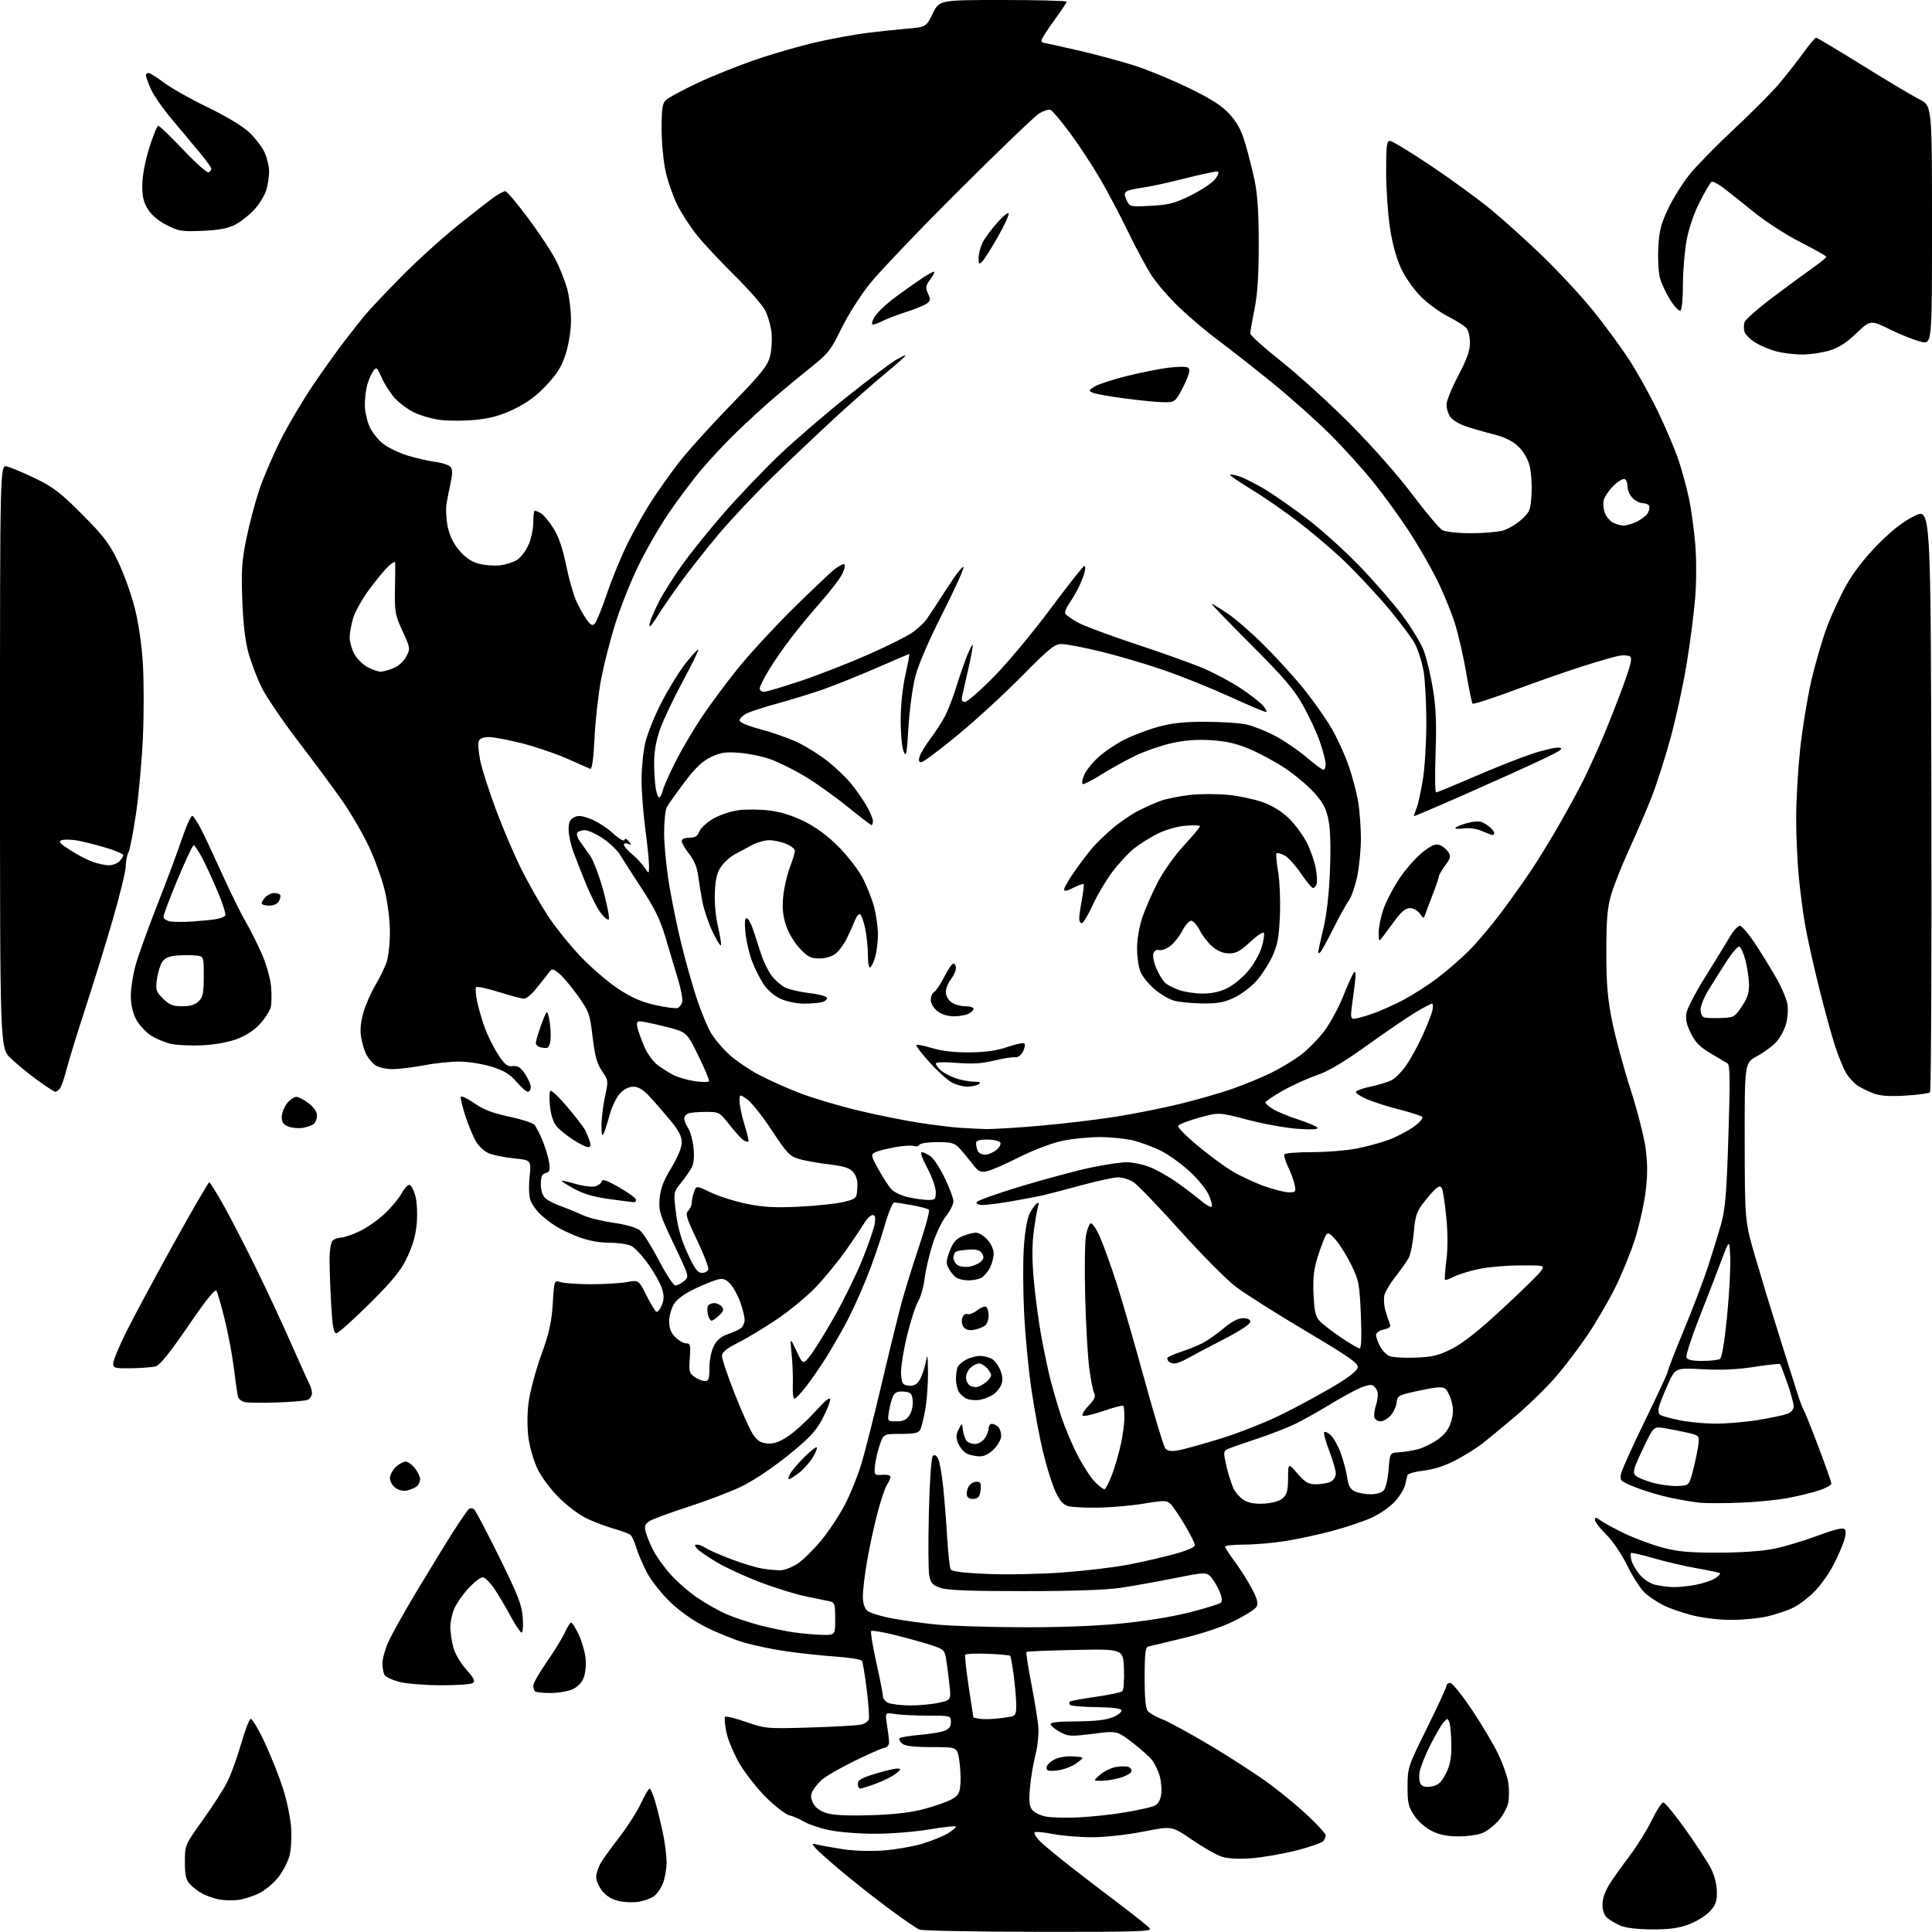 <?xml version="1.0" encoding="UTF-8" standalone="no"?>
<svg 
  version="1.1" 
  xmlns="http://www.w3.org/2000/svg" 
  xmlns:xlink="http://www.w3.org/1999/xlink" 
  xmlns:svg="http://www.w3.org/2000/svg"
  xmlns:rdf="http://www.w3.org/1999/02/22-rdf-syntax-ns#"
  xmlns:cc="http://creativecommons.org/ns#"
  xmlns:dc="http://purl.org/dc/elements/1.1/"
  viewBox="0 0 768 768"
  width="768"
  height="768"
>
<style>svg {background-color: white; }</style>"
<path stroke="none" fill="black" fill-rule="evenodd" d="M412.87,767.94C387.92,767.90 366.59,767.50 365.48,767.05C364.37,766.60 358.79,762.76 353.08,758.51C347.37,754.26 338.81,747.50 334.05,743.49C329.30,739.48 324.75,735.40 323.95,734.43C322.62,732.81 322.71,732.72 325.00,733.29C326.38,733.63 330.88,734.43 335.00,735.07C339.46,735.77 346.05,735.97 351.26,735.58C356.09,735.22 363.06,734.00 366.76,732.87C370.47,731.73 374.96,729.91 376.75,728.82C378.54,727.73 380.00,726.52 380.00,726.13C380.00,725.74 375.39,726.21 369.75,727.17C364.11,728.14 354.32,728.94 348.00,728.95C341.68,728.96 333.43,728.31 329.68,727.52C325.93,726.72 321.43,725.22 319.68,724.17C317.93,723.12 315.29,721.97 313.81,721.63C312.34,721.28 308.24,718.15 304.71,714.67C301.19,711.20 296.42,705.20 294.13,701.34C291.84,697.48 289.43,691.79 288.78,688.69C288.13,685.60 287.88,682.79 288.22,682.45C288.56,682.10 292.36,683.04 296.67,684.53C304.35,687.19 304.84,687.23 322.50,686.70C332.40,686.40 341.48,685.85 342.68,685.48C343.88,685.11 345.08,684.23 345.35,683.53C345.62,682.83 345.26,677.53 344.55,671.75C343.85,665.97 342.98,660.78 342.63,660.21C342.28,659.65 337.61,658.88 332.25,658.52C326.89,658.15 318.06,657.21 312.64,656.43C307.22,655.66 299.57,654.06 295.64,652.89C291.71,651.73 284.92,648.97 280.54,646.77C275.61,644.29 270.24,640.52 266.41,636.83C263.01,633.57 258.87,628.33 257.21,625.20C255.55,622.06 253.63,617.58 252.93,615.24C252.24,612.89 251.19,610.59 250.59,610.11C249.99,609.63 246.82,608.47 243.54,607.53C240.27,606.59 235.34,604.69 232.60,603.30C229.85,601.90 225.08,598.23 221.99,595.13C218.90,592.04 215.17,587.02 213.71,584.00C212.24,580.98 210.62,575.50 210.11,571.83C209.53,567.69 209.53,562.29 210.11,557.59C210.63,553.42 212.88,544.95 215.11,538.76C218.33,529.79 219.27,525.61 219.73,518.18C220.30,508.86 220.30,508.86 222.90,509.68C224.33,510.13 229.78,510.50 235.00,510.50C240.22,510.50 246.61,510.12 249.18,509.65C253.87,508.79 253.87,508.79 256.91,514.82C258.59,518.14 260.36,521.11 260.86,521.41C261.36,521.72 262.33,520.61 263.03,518.94C264.00,516.58 264.03,515.07 263.13,512.20C262.49,510.16 260.05,505.81 257.70,502.51C255.35,499.22 252.32,495.96 250.97,495.28C249.61,494.59 245.70,494.02 242.29,494.01C238.41,494.01 233.90,493.19 230.29,491.84C227.10,490.66 222.93,488.69 221.00,487.47C219.07,486.25 216.26,484.08 214.74,482.66C213.22,481.24 211.50,478.82 210.92,477.29C210.28,475.62 210.12,471.83 210.52,467.84C211.19,461.18 211.19,461.18 204.34,460.47C200.58,460.08 196.11,459.19 194.40,458.50C192.70,457.80 190.39,455.72 189.28,453.86C188.16,452.01 186.25,447.46 185.04,443.75C183.83,440.03 182.98,436.55 183.17,436.02C183.35,435.48 185.75,436.60 188.50,438.52C192.17,441.07 195.84,442.49 202.33,443.86C207.19,444.89 211.73,446.35 212.42,447.11C213.12,447.88 214.60,450.75 215.71,453.50C216.83,456.25 217.99,460.14 218.29,462.15C218.75,465.18 218.51,465.89 216.92,466.31C215.44,466.70 215.00,467.71 215.00,470.75C215.00,473.27 215.65,475.28 216.80,476.32C217.79,477.21 220.60,478.65 223.05,479.51C225.50,480.37 229.30,481.93 231.50,482.97C233.70,484.02 239.22,485.40 243.76,486.05C248.63,486.75 252.96,487.97 254.30,489.02C255.55,490.00 258.95,495.35 261.85,500.90C264.76,506.46 267.73,511.00 268.45,511.00C269.18,511.00 270.73,510.21 271.90,509.25C274.02,507.50 274.02,507.50 267.89,494.65C262.28,482.87 261.81,481.35 262.21,476.50C262.54,472.55 263.71,469.44 266.82,464.29C269.47,459.91 271.00,456.18 271.00,454.10C271.00,451.66 269.79,449.37 266.30,445.16C263.72,442.05 260.03,437.81 258.10,435.75C255.64,433.12 253.75,432.00 251.75,432.00C249.95,432.00 247.99,432.98 246.43,434.67C245.07,436.14 243.27,439.85 242.42,442.92C241.58,445.99 240.49,449.40 240.01,450.50C239.36,451.99 239.13,451.24 239.10,447.50C239.08,444.75 239.70,439.57 240.48,436.00C241.87,429.58 241.85,429.45 239.32,425.77C237.32,422.86 236.49,419.86 235.57,412.22C234.46,402.91 234.15,402.07 229.62,395.71C226.99,392.03 223.64,388.08 222.19,386.93C219.54,384.85 219.54,384.85 217.76,387.18C216.78,388.45 214.61,391.19 212.93,393.25C211.26,395.31 209.19,397.00 208.34,397.00C207.49,397.00 203.00,395.82 198.36,394.37C193.72,392.92 189.63,392.04 189.26,392.40C188.90,392.77 189.10,395.41 189.71,398.28C190.32,401.15 191.76,406.02 192.92,409.11C194.09,412.19 196.44,416.83 198.15,419.41C200.69,423.25 201.73,424.05 203.83,423.80C205.82,423.57 206.93,424.28 208.70,426.90C209.97,428.77 211.00,431.13 211.00,432.15C211.00,433.17 210.48,434.00 209.85,434.00C209.21,434.00 207.16,432.21 205.29,430.02C202.64,426.93 200.43,425.60 195.34,424.02C191.70,422.90 185.99,422.00 182.48,422.00C179.01,422.00 172.65,422.67 168.34,423.50C164.03,424.32 158.46,425.00 155.97,425.00C153.48,425.00 150.44,424.30 149.22,423.44C147.99,422.58 146.37,420.67 145.61,419.19C144.86,417.71 143.92,414.60 143.54,412.29C143.07,409.48 143.37,406.23 144.45,402.53C145.33,399.48 147.45,394.63 149.16,391.74C150.86,388.86 152.87,384.76 153.63,382.62C154.38,380.49 155.00,375.09 154.99,370.62C154.99,365.94 154.13,358.92 152.96,354.04C151.84,349.39 148.96,341.42 146.55,336.33C144.14,331.24 139.41,323.12 136.03,318.29C132.66,313.46 124.83,302.89 118.64,294.80C112.44,286.72 105.87,277.05 104.03,273.30C102.19,269.56 99.82,263.35 98.75,259.50C97.47,254.83 96.65,247.83 96.31,238.50C95.88,226.68 96.14,222.86 97.96,214.00C99.15,208.22 101.42,199.59 103.02,194.81C104.61,190.04 108.42,181.15 111.47,175.06C114.52,168.97 120.42,159.00 124.56,152.91C128.71,146.81 134.42,138.83 137.26,135.16C140.09,131.50 143.72,126.92 145.31,125.00C146.91,123.08 153.23,116.39 159.36,110.15C165.49,103.91 175.68,94.66 182.00,89.59C188.32,84.53 194.92,79.40 196.65,78.19C198.39,76.99 200.29,76.00 200.87,76.00C201.46,76.00 205.53,80.82 209.92,86.70C214.31,92.59 219.29,100.13 220.98,103.46C222.67,106.79 224.71,111.99 225.51,115.01C226.32,118.03 226.98,123.49 226.99,127.14C227.00,131.03 226.16,136.52 224.97,140.37C223.38,145.53 221.72,148.27 217.36,152.98C213.44,157.21 209.67,160.03 204.64,162.49C199.37,165.07 195.40,166.21 189.50,166.85C185.10,167.32 178.73,167.38 175.35,166.97C171.97,166.57 167.09,165.19 164.51,163.90C161.93,162.61 158.44,159.99 156.76,158.08C155.08,156.17 152.82,152.58 151.73,150.12C149.88,145.93 149.65,145.76 148.36,147.52C147.60,148.56 146.54,151.00 146.00,152.95C145.45,154.90 145.02,158.53 145.03,161.00C145.04,163.47 145.89,167.35 146.91,169.62C147.94,171.88 150.39,174.96 152.36,176.46C154.33,177.96 158.64,180.03 161.93,181.06C165.23,182.08 170.18,183.22 172.94,183.59C175.71,183.95 178.47,184.86 179.09,185.61C179.90,186.58 179.92,188.28 179.17,191.73C178.59,194.35 177.84,198.22 177.50,200.31C177.16,202.41 177.38,206.52 177.99,209.44C178.73,213.00 180.24,216.09 182.60,218.85C185.00,221.64 187.45,223.31 190.30,224.08C192.60,224.70 196.39,224.99 198.73,224.73C201.06,224.46 204.14,223.48 205.57,222.55C207.00,221.61 209.02,218.97 210.06,216.67C211.10,214.38 211.97,210.36 211.98,207.75C211.99,205.14 212.25,203.00 212.57,203.00C212.88,203.00 213.95,203.44 214.94,203.97C215.94,204.50 218.15,207.12 219.86,209.78C222.02,213.15 223.58,217.60 224.98,224.41C226.09,229.80 227.88,236.20 228.96,238.65C230.04,241.09 231.90,244.46 233.09,246.13C234.87,248.62 235.48,248.93 236.48,247.84C237.16,247.10 239.37,241.62 241.39,235.65C243.42,229.68 247.14,220.68 249.67,215.65C252.19,210.62 256.27,203.37 258.75,199.53C261.22,195.70 265.98,188.95 269.33,184.53C272.68,180.12 282.04,169.70 290.13,161.39C302.31,148.89 305.05,145.53 306.03,141.89C306.69,139.48 306.98,135.19 306.70,132.38C306.41,129.56 305.27,125.51 304.16,123.38C303.05,121.24 297.58,115.00 292.00,109.50C286.42,104.00 279.70,96.80 277.06,93.50C274.42,90.20 270.91,84.80 269.25,81.50C267.60,78.20 265.52,72.26 264.63,68.30C263.72,64.29 263.00,56.73 263.00,51.21C263.00,42.99 263.30,41.04 264.78,39.70C265.76,38.81 271.27,35.85 277.03,33.11C282.79,30.37 293.43,26.10 300.68,23.63C307.93,21.15 318.96,18.00 325.18,16.62C331.41,15.24 340.10,13.66 344.50,13.10C348.90,12.55 356.02,11.79 360.32,11.42C368.14,10.75 368.14,10.75 370.78,5.38C373.42,-0.00 373.42,-0.00 398.71,-0.00C412.62,-0.00 424.00,0.30 424.00,0.67C424.00,1.04 421.75,4.42 419.00,8.19C416.25,11.96 414.00,15.48 414.00,16.02C414.00,16.56 414.34,17.01 414.75,17.01C415.16,17.02 421.35,18.37 428.50,20.02C435.65,21.68 445.77,24.39 451.00,26.06C456.23,27.73 465.92,31.74 472.54,34.96C481.45,39.29 485.65,41.98 488.71,45.31C491.77,48.62 493.41,51.68 494.99,56.95C496.16,60.89 497.85,67.57 498.74,71.80C499.88,77.22 500.37,84.69 500.37,97.00C500.37,109.46 499.89,116.91 498.69,122.86C497.76,127.46 497.00,131.82 497.00,132.56C497.00,133.30 502.51,138.26 509.25,143.59C515.99,148.91 528.27,160.07 536.55,168.38C545.46,177.34 555.58,188.80 561.38,196.50C566.77,203.65 572.15,210.05 573.34,210.71C574.57,211.41 579.35,211.94 584.50,211.96C589.45,211.98 595.23,211.51 597.34,210.92C599.46,210.33 602.82,208.36 604.81,206.54C608.18,203.45 608.45,202.76 608.81,196.34C609.02,192.55 608.66,187.45 608.00,185.00C607.28,182.32 605.48,179.30 603.47,177.40C601.15,175.21 598.06,173.73 593.32,172.54C589.57,171.59 584.59,170.14 582.25,169.32C579.91,168.50 577.32,166.87 576.50,165.69C575.67,164.52 575.00,162.35 575.00,160.87C575.00,159.40 577.10,154.21 579.67,149.35C583.07,142.88 584.33,139.37 584.33,136.30C584.33,134.00 583.72,131.37 582.98,130.47C582.23,129.57 578.95,127.49 575.68,125.84C572.42,124.19 567.53,120.63 564.82,117.91C562.05,115.15 558.60,110.23 556.95,106.71C555.08,102.71 553.47,96.83 552.51,90.47C551.69,84.99 551.01,74.99 551.01,68.25C551.00,57.94 551.24,56.00 552.52,56.00C553.36,56.00 560.67,60.44 568.77,65.86C576.87,71.28 587.77,79.25 593.00,83.56C598.23,87.88 607.61,96.38 613.86,102.45C620.11,108.53 628.85,118.00 633.29,123.50C637.73,129.00 644.03,137.55 647.29,142.50C650.55,147.45 655.82,156.90 659.01,163.50C662.20,170.10 665.96,178.98 667.36,183.23C668.76,187.49 670.61,194.34 671.46,198.46C672.31,202.59 673.40,210.58 673.88,216.23C674.38,222.09 674.38,231.22 673.87,237.50C673.39,243.55 671.87,255.39 670.49,263.80C669.12,272.22 666.18,285.71 663.96,293.78C661.74,301.85 658.30,312.51 656.32,317.47C654.33,322.44 650.34,331.69 647.44,338.03C644.54,344.38 641.35,352.48 640.35,356.03C638.93,361.08 638.53,366.02 638.54,378.50C638.55,391.15 639.03,396.90 640.85,405.98C642.12,412.30 645.39,424.42 648.13,432.92C650.88,441.42 653.60,452.11 654.19,456.67C654.98,462.77 654.95,467.41 654.10,474.09C653.45,479.10 651.54,487.55 649.84,492.85C648.14,498.16 644.60,506.79 641.97,512.04C639.34,517.29 634.49,525.62 631.18,530.54C627.88,535.47 622.21,542.95 618.59,547.16C614.97,551.37 607.85,558.35 602.76,562.68C597.66,567.00 591.60,572.02 589.29,573.82C586.97,575.63 582.14,578.64 578.57,580.50C574.35,582.70 569.90,584.14 565.94,584.59C562.58,584.97 559.68,585.78 559.50,586.39C559.32,587.00 558.89,588.75 558.56,590.28C558.22,591.80 556.39,594.78 554.49,596.88C552.58,598.99 548.41,601.89 545.21,603.32C542.02,604.76 535.15,607.08 529.95,608.48C524.75,609.88 516.45,611.70 511.50,612.51C506.55,613.33 499.01,613.99 494.75,614.00C490.49,614.00 487.00,614.37 487.00,614.82C487.00,615.27 488.76,617.99 490.91,620.87C493.05,623.75 496.09,628.55 497.66,631.54C499.84,635.73 500.26,637.39 499.46,638.74C498.89,639.71 494.92,642.23 490.64,644.35C485.86,646.72 477.98,649.37 470.18,651.23C463.21,652.89 456.94,654.40 456.25,654.59C455.34,654.84 455.00,658.16 455.00,666.78C455.00,674.76 455.41,679.12 456.25,680.17C456.94,681.02 459.52,682.49 462.00,683.43C464.48,684.37 473.29,689.19 481.58,694.13C489.88,699.08 500.60,706.08 505.41,709.69C510.22,713.30 517.05,719.02 520.58,722.40C524.11,725.77 526.99,728.98 526.98,729.52C526.98,730.06 526.61,731.07 526.17,731.76C525.73,732.45 520.90,734.16 515.43,735.56C509.97,736.96 501.87,738.36 497.43,738.69C492.14,739.07 488.05,738.84 485.57,738.02C483.49,737.34 478.20,734.32 473.81,731.31C465.83,725.84 465.83,725.84 454.72,728.05C448.51,729.29 439.63,730.29 434.56,730.33C429.58,730.36 422.44,729.80 418.71,729.07C414.97,728.35 411.63,728.04 411.28,728.38C410.94,728.73 411.75,730.17 413.08,731.60C414.41,733.03 420.23,737.86 426.00,742.35C431.77,746.84 440.84,753.78 446.15,757.78C451.45,761.78 456.35,765.71 457.02,766.52C458.10,767.82 452.77,767.99 412.87,767.94zM656.71,766.96C650.79,766.94 646.26,766.38 644.03,765.42C642.12,764.59 639.76,763.19 638.78,762.30C637.69,761.32 637.00,759.27 637.00,757.04C637.00,754.75 638.05,751.74 639.83,748.95C641.39,746.50 645.05,741.35 647.96,737.50C650.87,733.65 654.77,727.35 656.64,723.50C658.50,719.65 660.55,716.50 661.20,716.50C661.84,716.50 665.90,721.45 670.20,727.50C674.51,733.55 679.03,740.52 680.26,743.00C681.60,745.71 682.49,749.37 682.49,752.18C682.50,756.01 681.96,757.43 679.57,759.93C677.95,761.62 674.22,763.90 671.28,765.00C667.30,766.48 663.56,766.99 656.71,766.96zM254.00,755.97C252.07,756.32 248.61,756.22 246.30,755.75C243.51,755.19 241.23,753.88 239.55,751.87C238.15,750.21 237.00,747.64 237.00,746.17C237.01,744.70 237.86,742.11 238.89,740.41C239.93,738.71 243.31,734.03 246.42,730.02C249.52,726.00 253.28,720.09 254.78,716.87C256.28,713.65 257.82,711.02 258.22,711.01C258.62,711.00 259.63,713.37 260.48,716.27C261.32,719.17 262.67,724.68 263.49,728.52C264.30,732.36 264.97,737.63 264.98,740.23C264.99,742.83 264.32,746.67 263.48,748.75C262.65,750.83 260.96,753.17 259.73,753.94C258.51,754.72 255.93,755.63 254.00,755.97zM94.50,755.28C92.30,755.53 88.92,755.43 87.00,755.05C85.08,754.67 82.15,753.65 80.50,752.78C78.85,751.91 76.60,750.21 75.50,749.00C73.92,747.25 73.50,745.38 73.50,740.11C73.50,733.43 73.50,733.43 80.63,723.47C84.56,717.98 88.94,711.15 90.39,708.28C91.83,705.41 94.26,698.69 95.80,693.35C97.33,688.01 99.06,683.48 99.63,683.29C100.20,683.10 102.73,687.34 105.24,692.72C107.75,698.10 111.03,706.33 112.52,711.00C114.01,715.67 115.46,722.65 115.73,726.50C116.00,730.35 115.71,735.39 115.08,737.71C114.46,740.02 112.49,743.82 110.71,746.15C108.94,748.48 105.46,751.39 102.99,752.61C100.52,753.82 96.70,755.03 94.50,755.28zM579.78,730.00C575.37,730.00 572.21,729.36 569.17,727.85C566.63,726.60 563.73,724.04 562.17,721.67C559.86,718.18 559.50,716.62 559.52,710.07C559.55,702.66 559.72,702.16 567.27,686.88C571.52,678.28 575.00,670.75 575.00,670.13C575.00,669.51 575.66,669.00 576.48,669.00C577.29,669.00 581.15,673.76 585.06,679.59C588.97,685.41 593.68,693.35 595.54,697.22C597.40,701.10 599.21,706.23 599.57,708.63C599.93,711.03 599.93,714.57 599.56,716.51C599.20,718.46 597.47,721.68 595.72,723.67C593.96,725.67 591.08,727.91 589.30,728.65C587.52,729.39 583.24,730.00 579.78,730.00zM429.00,722.43C434.23,722.16 442.45,721.27 447.28,720.44C452.11,719.61 457.15,718.51 458.48,718.01C460.14,717.38 461.09,716.03 461.53,713.70C461.88,711.84 461.67,708.51 461.08,706.29C460.48,704.07 459.08,701.10 457.96,699.67C456.84,698.25 453.23,695.04 449.95,692.54C443.99,688.01 443.99,688.01 434.46,689.21C425.74,690.31 424.63,690.26 421.52,688.58C419.65,687.57 417.91,686.21 417.66,685.55C417.32,684.66 420.00,684.33 427.87,684.28C435.25,684.23 439.73,683.72 442.36,682.62C444.46,681.75 446.00,680.51 445.79,679.87C445.54,679.12 442.08,678.68 435.78,678.61C430.49,678.54 425.82,678.16 425.41,677.75C425.00,677.34 424.92,676.75 425.23,676.44C425.53,676.13 430.16,675.27 435.51,674.52C440.86,673.78 445.65,672.75 446.16,672.24C446.67,671.73 446.96,667.75 446.79,663.41C446.50,655.50 446.50,655.50 427.50,655.87C417.05,656.08 408.30,656.43 408.05,656.66C407.80,656.88 408.66,662.57 409.97,669.28C411.27,676.00 412.53,683.77 412.75,686.54C412.98,689.32 412.46,694.29 411.61,697.59C410.75,700.89 409.78,706.72 409.44,710.54C408.97,715.77 409.17,717.97 410.24,719.38C411.02,720.41 413.43,721.63 415.58,722.08C417.74,722.53 423.77,722.69 429.00,722.43zM346.00,721.58C355.38,721.30 361.91,720.54 367.41,719.09C371.75,717.94 376.70,716.19 378.41,715.20C381.05,713.66 381.54,712.73 381.80,708.85C381.96,706.35 381.73,702.10 381.27,699.40C380.45,694.50 380.45,694.50 370.38,694.50C363.35,694.50 359.82,694.09 358.67,693.14C357.76,692.39 357.23,691.44 357.48,691.04C357.73,690.63 361.27,690.02 365.34,689.67C369.41,689.33 373.93,688.60 375.37,688.05C377.25,687.33 378.00,686.33 378.00,684.52C378.00,682.01 377.97,682.00 368.75,681.99C363.66,681.98 357.78,681.69 355.67,681.34C351.83,680.71 351.83,680.71 352.59,685.61C353.01,688.30 353.38,691.39 353.42,692.47C353.47,693.68 352.73,694.58 351.50,694.81C350.40,695.01 345.00,697.39 339.50,700.10C334.00,702.80 328.31,706.07 326.86,707.36C325.41,708.65 323.70,710.68 323.07,711.87C322.17,713.54 322.21,714.66 323.20,716.74C324.06,718.51 325.87,719.87 328.50,720.71C331.23,721.58 336.79,721.85 346.00,721.58zM341.96,711.00C341.43,711.00 341.00,710.14 341.00,709.10C341.00,707.61 342.52,706.73 347.91,705.10C351.70,703.94 355.64,703.01 356.66,703.03C358.30,703.06 358.25,703.28 356.21,704.98C354.95,706.03 351.44,707.81 348.42,708.94C345.40,710.07 342.49,711.00 341.96,711.00zM569.27,710.10C571.82,709.60 572.97,708.53 574.75,705.02C576.48,701.60 576.98,698.95 576.93,693.54C576.89,689.67 576.54,685.68 576.14,684.68C575.45,682.93 575.37,682.93 573.82,684.68C572.93,685.68 570.56,689.76 568.54,693.74C566.53,697.71 564.62,702.55 564.31,704.48C563.98,706.49 564.23,708.57 564.89,709.36C565.66,710.29 567.08,710.53 569.27,710.10zM438.00,707.89C434.50,707.94 434.50,707.94 437.25,705.51C438.77,704.18 441.58,702.79 443.50,702.43C445.42,702.07 447.70,702.05 448.58,702.39C449.45,702.73 449.98,703.56 449.75,704.24C449.53,704.92 447.58,706.01 445.42,706.66C443.26,707.31 439.93,707.87 438.00,707.89zM420.35,703.77C416.82,704.17 416.00,703.96 416.00,702.66C416.00,701.77 417.37,700.34 419.05,699.47C420.89,698.52 423.91,698.01 426.65,698.20C431.19,698.50 431.19,698.50 427.95,700.89C426.16,702.20 422.75,703.50 420.35,703.77zM395.50,683.24C397.70,683.04 400.51,682.67 401.75,682.42C403.66,682.03 404.00,681.33 403.97,677.73C403.95,675.40 403.51,670.17 402.98,666.09C402.45,662.02 401.80,658.47 401.55,658.21C401.29,657.96 397.25,657.59 392.58,657.40C387.90,657.22 383.90,657.39 383.68,657.78C383.46,658.18 384.09,663.90 385.07,670.50C386.06,677.10 386.89,682.58 386.93,682.68C386.97,682.78 388.01,683.03 389.25,683.23C390.49,683.43 393.30,683.43 395.50,683.24zM361.70,677.94C365.11,677.97 370.19,677.51 372.99,676.91C378.08,675.82 378.08,675.82 377.41,669.66C377.05,666.27 376.46,661.74 376.11,659.60C375.51,655.91 375.18,655.60 369.99,653.90C366.97,652.92 360.54,651.13 355.71,649.93C350.87,648.73 346.64,648.03 346.31,648.36C345.98,648.69 346.90,654.33 348.35,660.89C349.81,667.46 351.00,673.56 351.00,674.45C351.00,675.34 352.01,676.47 353.25,676.97C354.49,677.47 358.29,677.90 361.70,677.94zM218.70,673.00C215.75,673.00 213.03,672.70 212.67,672.33C212.30,671.97 212.00,670.92 212.00,670.01C212.00,669.10 214.41,664.89 217.35,660.66C220.30,656.43 223.52,651.18 224.51,648.99C225.50,646.79 226.64,645.00 227.04,645.00C227.45,645.00 228.80,647.14 230.04,649.75C231.28,652.36 232.51,656.63 232.78,659.24C233.05,661.97 232.70,665.31 231.95,667.11C231.15,669.06 229.41,670.77 227.36,671.62C225.55,672.38 221.65,673.00 218.70,673.00zM175.00,669.92C168.68,669.89 161.31,669.28 158.64,668.56C155.96,667.84 153.38,666.63 152.90,665.88C152.42,665.12 152.02,663.05 152.02,661.28C152.01,659.51 153.05,655.68 154.34,652.78C155.62,649.88 160.73,640.75 165.68,632.50C170.63,624.25 177.11,613.67 180.08,609.00C183.05,604.33 185.92,600.19 186.46,599.81C186.99,599.43 187.90,599.50 188.47,599.98C189.05,600.45 193.53,608.99 198.45,618.94C205.98,634.22 207.44,637.98 207.81,643.02C208.05,646.31 207.85,648.99 207.37,648.98C206.89,648.97 205.02,646.22 203.21,642.87C201.41,639.51 198.49,634.57 196.73,631.88C194.97,629.20 192.79,627.00 191.89,627.00C190.99,627.00 188.42,628.99 186.17,631.43C183.92,633.87 181.39,637.53 180.54,639.55C179.69,641.58 179.00,644.79 179.00,646.68C179.00,648.57 179.50,652.11 180.12,654.55C180.78,657.19 182.87,660.85 185.28,663.58C188.51,667.25 189.04,668.36 187.91,669.07C187.14,669.57 181.32,669.95 175.00,669.92zM326.75,649.88C332.00,650.00 332.00,650.00 332.00,643.52C332.00,637.62 331.80,636.99 329.75,636.53C328.51,636.25 324.32,635.38 320.43,634.60C316.53,633.82 308.45,631.33 302.46,629.08C296.47,626.82 288.59,623.20 284.95,621.04C281.31,618.88 277.76,616.41 277.05,615.56C275.98,614.27 276.00,614.00 277.16,614.00C277.93,614.00 279.44,614.61 280.53,615.35C281.61,616.10 286.10,618.07 290.50,619.74C294.90,621.42 300.52,623.12 303.00,623.53C305.48,623.94 308.78,624.24 310.35,624.20C311.92,624.16 314.95,622.97 317.08,621.56C319.21,620.16 323.43,616.00 326.45,612.34C329.47,608.68 333.71,602.26 335.88,598.09C338.04,593.92 340.97,586.67 342.39,582.00C343.80,577.33 347.45,562.92 350.50,550.00C353.54,537.08 357.14,522.45 358.49,517.50C359.84,512.55 362.98,502.45 365.47,495.05C367.96,487.65 369.66,481.27 369.25,480.88C368.84,480.48 365.83,479.68 362.57,479.08C359.30,478.49 356.10,478.00 355.45,478.00C354.80,478.00 353.04,482.35 351.53,487.67C350.02,492.99 346.79,502.30 344.35,508.37C341.91,514.44 338.05,522.80 335.77,526.95C333.49,531.10 330.07,536.98 328.17,540.00C326.28,543.02 322.94,547.86 320.74,550.75C318.55,553.64 316.34,556.00 315.83,556.00C315.32,556.00 315.02,553.64 315.15,550.75C315.29,547.86 315.08,542.35 314.70,538.50C314.01,531.50 314.01,531.50 316.59,536.99C319.17,542.47 319.17,542.47 321.91,539.11C323.41,537.27 327.72,530.35 331.48,523.74C335.25,517.13 340.30,506.85 342.72,500.90C345.14,494.94 347.37,488.48 347.69,486.54C348.12,483.88 347.91,483.00 346.85,483.00C346.07,483.00 344.57,484.46 343.52,486.25C342.47,488.04 339.03,493.14 335.87,497.58C332.72,502.03 327.30,508.58 323.82,512.15C320.34,515.71 313.52,521.30 308.65,524.56C303.79,527.83 296.93,531.96 293.40,533.75C288.59,536.19 287.00,537.52 287.00,539.10C287.00,540.26 289.27,546.98 292.05,554.03C294.83,561.08 298.10,568.35 299.33,570.18C301.03,572.71 302.39,573.57 305.04,573.80C307.60,574.01 309.78,573.26 313.27,570.94C315.89,569.21 320.72,564.81 324.01,561.16C328.11,556.63 330.00,555.11 330.00,556.37C330.00,557.39 328.57,560.91 326.81,564.20C324.23,569.05 321.62,571.79 313.06,578.70C306.76,583.78 299.27,588.75 294.50,591.02C290.10,593.11 280.65,596.71 273.50,599.01C266.35,601.32 259.48,603.85 258.24,604.64C256.45,605.76 256.11,606.63 256.63,608.78C256.99,610.28 258.31,613.55 259.56,616.05C260.80,618.54 263.96,622.96 266.56,625.86C269.17,628.76 273.97,632.94 277.23,635.15C280.48,637.37 285.61,640.26 288.61,641.59C291.61,642.92 297.55,644.91 301.80,646.01C306.06,647.11 312.23,648.41 315.52,648.89C318.81,649.36 323.86,649.81 326.75,649.88zM405.56,646.86C419.83,646.95 434.84,646.41 444.91,645.45C454.79,644.51 465.76,642.74 472.78,640.97C479.14,639.36 484.80,637.60 485.34,637.06C486.00,636.40 485.72,634.71 484.53,632.06C483.54,629.86 481.93,627.34 480.96,626.46C479.34,625.00 478.19,625.07 466.85,627.35C460.06,628.72 450.45,630.44 445.50,631.17C439.58,632.04 426.39,632.50 407.00,632.50C385.15,632.50 376.54,632.16 373.78,631.18C370.67,630.08 369.96,629.28 369.39,626.27C369.02,624.28 368.95,613.03 369.24,601.24C369.55,588.76 370.20,579.40 370.79,578.81C371.49,578.11 372.16,578.43 372.89,579.80C373.49,580.91 374.40,586.02 374.94,591.16C375.47,596.30 376.19,605.50 376.55,611.60C376.91,617.71 377.53,623.24 377.94,623.90C378.42,624.69 383.44,625.29 392.59,625.68C400.24,625.99 413.68,625.73 422.45,625.08C431.22,624.44 442.92,623.04 448.45,621.98C453.98,620.92 462.21,619.04 466.75,617.79C471.70,616.44 475.00,615.02 475.00,614.24C475.00,613.52 473.14,609.82 470.86,606.00C468.58,602.18 465.99,598.42 465.11,597.64C463.72,596.41 462.34,596.42 455.00,597.66C450.32,598.46 442.23,599.20 437.00,599.30C431.77,599.41 426.23,599.15 424.68,598.71C422.56,598.12 421.26,596.63 419.47,592.71C418.16,589.84 415.95,582.77 414.58,577.00C413.20,571.22 411.12,559.98 409.96,552.00C408.80,544.02 407.50,530.30 407.08,521.50C406.66,512.70 406.62,500.99 407.01,495.48C407.43,489.43 408.36,484.21 409.35,482.30C410.25,480.55 411.52,478.80 412.16,478.40C412.95,477.91 413.14,478.20 412.73,479.27C412.39,480.15 411.62,484.48 411.01,488.90C410.23,494.60 410.21,500.37 410.94,508.72C411.51,515.20 412.85,525.29 413.93,531.14C415.01,537.00 416.61,544.65 417.49,548.14C418.37,551.64 420.26,558.10 421.67,562.50C423.09,566.90 426.06,574.02 428.27,578.32C430.49,582.62 433.62,587.46 435.23,589.07C436.84,590.68 438.54,592.00 439.01,592.00C439.47,592.00 440.83,589.41 442.02,586.25C443.21,583.09 444.81,577.58 445.58,574.00C446.34,570.42 446.97,565.66 446.98,563.42C446.99,561.17 446.77,559.11 446.50,558.83C446.22,558.56 442.65,559.48 438.56,560.90C434.47,562.31 430.79,563.13 430.38,562.72C429.97,562.31 431.04,560.51 432.76,558.74C435.03,556.38 435.64,555.07 434.99,553.94C434.51,553.08 433.61,548.58 433.00,543.94C432.39,539.30 431.66,526.50 431.38,515.50C431.09,504.50 431.24,493.51 431.70,491.08C432.15,488.65 433.02,486.49 433.61,486.30C434.21,486.10 435.85,488.54 437.25,491.72C438.65,494.90 441.61,503.12 443.83,510.00C446.04,516.88 451.04,534.16 454.94,548.42C458.85,562.68 462.57,574.98 463.22,575.77C464.04,576.75 465.53,577.01 468.04,576.61C470.04,576.29 477.72,574.17 485.09,571.90C492.52,569.62 503.63,565.21 510.00,562.02C516.33,558.86 525.55,553.84 530.50,550.88C536.52,547.27 539.58,544.82 539.73,543.49C539.92,541.88 535.93,539.11 518.93,529.03C507.36,522.17 494.88,514.26 491.20,511.46C487.51,508.65 477.47,498.52 468.87,488.93C460.27,479.34 451.95,470.71 450.37,469.76C448.79,468.80 446.15,468.01 444.50,468.01C442.85,468.01 436.55,469.35 430.50,470.99C424.45,472.63 417.70,474.41 415.50,474.94C413.30,475.48 407.45,476.61 402.50,477.46C397.55,478.32 392.23,479.01 390.67,479.01C389.04,479.00 387.99,478.53 388.20,477.89C388.41,477.28 396.50,474.39 406.19,471.47C415.87,468.55 428.32,465.23 433.84,464.08C439.37,462.94 445.71,462.00 447.93,462.00C450.16,462.00 454.14,462.82 456.79,463.83C459.44,464.84 464.28,467.53 467.55,469.82C470.82,472.12 475.19,475.42 477.25,477.17C479.31,478.91 481.29,480.04 481.65,479.68C482.02,479.32 481.48,477.18 480.46,474.92C479.45,472.66 475.91,468.38 472.61,465.39C469.31,462.40 464.28,458.82 461.42,457.42C458.57,456.02 453.82,454.24 450.87,453.45C447.92,452.67 441.76,452.02 437.20,452.01C432.63,452.01 425.66,452.73 421.70,453.63C417.74,454.52 410.17,457.44 404.88,460.12C399.59,462.81 393.91,465.27 392.25,465.60C389.63,466.12 388.88,465.72 386.37,462.43C384.79,460.36 382.51,457.62 381.30,456.33C379.43,454.36 378.10,454.00 372.60,454.00C369.04,454.00 365.82,454.48 365.46,455.07C365.09,455.66 364.11,455.87 363.27,455.55C362.42,455.22 358.99,455.46 355.64,456.06C352.29,456.67 348.76,457.59 347.78,458.12C346.15,458.99 346.26,459.50 349.17,464.78C350.91,467.93 353.21,471.49 354.28,472.69C355.38,473.92 358.41,475.35 361.17,475.94C363.88,476.52 367.43,477.00 369.05,477.00C371.72,477.00 372.00,476.69 371.98,473.75C371.96,471.96 370.44,467.69 368.59,464.25C366.69,460.74 365.73,458.00 366.39,458.00C367.03,458.00 368.60,458.73 369.88,459.63C371.15,460.52 373.73,464.45 375.60,468.35C377.47,472.25 379.00,476.41 379.00,477.58C379.00,478.76 377.65,481.42 376.00,483.50C374.35,485.58 371.93,490.70 370.62,494.89C369.31,499.07 367.93,505.12 367.54,508.33C367.15,511.54 365.99,515.60 364.95,517.35C363.92,519.11 361.90,525.38 360.48,531.30C359.05,537.21 358.03,543.95 358.19,546.28C358.47,550.02 358.80,550.53 361.19,550.81C363.14,551.04 364.31,550.45 365.47,548.69C366.34,547.35 367.45,544.29 367.92,541.88C368.71,537.85 368.79,538.12 368.89,545.42C368.95,549.77 368.49,556.30 367.87,559.92C367.26,563.54 366.34,567.29 365.84,568.25C365.11,569.66 363.59,570.00 358.05,570.00C351.16,570.00 351.16,570.00 349.60,574.75C348.74,577.36 347.92,581.08 347.77,583.00C347.51,586.38 347.61,586.49 350.75,586.25C352.54,586.11 354.00,586.46 354.00,587.03C354.00,587.60 353.35,589.07 352.56,590.29C351.76,591.50 350.01,596.77 348.66,602.00C347.32,607.23 345.49,615.74 344.61,620.93C343.72,626.11 343.00,632.23 343.00,634.52C343.00,637.22 343.62,639.25 344.75,640.27C345.71,641.14 350.32,642.55 355.00,643.41C359.68,644.27 367.77,645.37 373.00,645.85C378.23,646.33 392.88,646.79 405.56,646.86zM688.00,643.93C683.03,643.91 676.53,643.11 672.35,642.01C668.41,640.98 663.41,639.23 661.23,638.12C659.05,637.01 655.87,634.92 654.17,633.49C652.47,632.06 649.24,627.16 647.00,622.61C644.58,617.72 641.09,612.55 638.46,609.96C636.01,607.55 634.00,604.95 634.00,604.17C634.00,603.02 634.43,603.07 636.25,604.42C637.49,605.33 641.79,607.66 645.80,609.59C649.82,611.53 656.57,614.03 660.80,615.17C666.91,616.80 671.49,617.22 683.00,617.21C691.92,617.20 700.42,616.61 705.08,615.68C709.24,614.85 717.06,612.51 722.44,610.50C728.92,608.07 732.57,607.17 733.22,607.82C733.88,608.48 733.80,610.12 732.99,612.66C732.31,614.77 730.37,619.14 728.68,622.36C726.99,625.59 723.72,630.17 721.41,632.54C719.11,634.91 715.39,637.78 713.14,638.93C710.90,640.07 706.24,641.67 702.78,642.49C699.33,643.30 692.67,643.95 688.00,643.93zM665.11,630.90C667.10,630.95 671.12,630.55 674.05,629.99C676.99,629.43 680.46,628.27 681.78,627.41C683.10,626.55 683.97,625.64 683.73,625.39C683.48,625.15 679.39,624.27 674.63,623.44C669.87,622.61 662.10,620.80 657.36,619.43C652.61,618.06 648.55,617.12 648.32,617.35C648.09,617.58 648.19,618.89 648.53,620.26C648.88,621.64 650.36,624.20 651.83,625.96C653.37,627.81 655.98,629.50 658.00,629.97C659.92,630.43 663.13,630.84 665.11,630.90zM502.73,597.69C506.00,597.47 508.73,596.65 509.98,595.51C511.58,594.07 512.01,592.41 512.03,587.60C512.06,581.50 512.06,581.50 515.78,585.77C518.95,589.40 520.06,590.03 523.32,590.02C525.41,590.01 528.00,589.53 529.07,588.96C530.13,588.40 531.00,586.94 531.00,585.74C531.00,584.53 529.83,580.47 528.39,576.71C526.96,572.96 526.05,569.61 526.38,569.28C526.72,568.95 527.88,569.49 528.97,570.48C530.06,571.46 531.83,574.59 532.89,577.43C533.95,580.26 535.12,584.65 535.50,587.17C536.03,590.71 536.75,592.02 538.64,592.88C539.99,593.50 542.82,594.00 544.92,594.00C547.26,594.00 549.29,593.36 550.13,592.35C550.88,591.44 551.73,587.73 552.00,584.10C552.50,577.50 552.50,577.50 556.23,577.29C558.29,577.18 561.71,576.62 563.83,576.05C565.95,575.47 569.47,573.72 571.65,572.14C574.41,570.14 575.97,568.03 576.84,565.14C577.75,562.10 577.80,559.97 577.03,557.12C576.46,554.98 575.35,552.70 574.57,552.06C573.47,551.14 571.16,551.30 564.32,552.76C555.81,554.57 555.49,554.74 555.17,557.57C554.99,559.18 553.90,561.51 552.75,562.75C551.59,563.99 549.82,565.00 548.79,565.00C547.77,565.00 546.69,564.34 546.38,563.54C546.07,562.74 546.34,560.50 546.98,558.56C547.62,556.62 547.87,554.17 547.53,553.11C547.20,552.05 546.24,550.92 545.41,550.60C544.57,550.28 541.64,551.16 538.89,552.56C536.14,553.95 531.00,556.86 527.48,559.01C523.95,561.17 518.46,564.24 515.28,565.83C512.10,567.42 505.00,570.19 499.50,571.99C494.00,573.80 488.75,575.65 487.84,576.12C486.32,576.90 486.30,577.52 487.59,583.04C488.36,586.37 489.68,590.42 490.51,592.02C491.34,593.63 493.26,595.64 494.76,596.49C496.56,597.50 499.30,597.92 502.73,597.69zM691.93,597.34C685.64,597.58 678.48,597.60 676.00,597.38C673.52,597.15 668.12,596.25 664.00,595.37C659.88,594.49 653.64,592.63 650.15,591.24C644.14,588.84 643.84,588.56 644.37,585.91C644.68,584.37 648.99,574.79 653.96,564.63C658.93,554.46 663.00,545.68 663.00,545.11C663.00,544.54 665.85,537.19 669.33,528.79C672.81,520.38 677.07,509.23 678.79,504.00C680.50,498.77 682.87,491.12 684.04,487.00C685.85,480.64 686.31,475.25 687.07,451.50C687.78,429.57 687.70,423.33 686.74,422.72C686.06,422.29 683.02,420.49 680.00,418.72C675.79,416.26 673.94,414.38 672.14,410.74C670.41,407.25 669.95,405.09 670.41,402.61C670.76,400.76 674.10,394.35 677.84,388.37C681.58,382.39 685.89,375.36 687.42,372.75C688.94,370.14 690.83,368.00 691.62,368.00C692.40,368.00 695.32,371.49 698.11,375.75C700.89,380.01 704.67,386.20 706.51,389.50C708.35,392.80 710.14,397.12 710.51,399.09C710.87,401.07 710.65,404.57 710.03,406.88C709.41,409.19 707.69,412.44 706.20,414.10C704.72,415.76 701.25,418.33 698.50,419.81C693.50,422.51 693.50,422.51 693.55,454.01C693.60,485.50 693.60,485.50 697.84,500.00C700.17,507.98 704.34,521.70 707.12,530.50C709.89,539.30 713.08,549.42 714.21,553.00C715.34,556.58 716.59,559.95 716.99,560.50C717.38,561.05 720.02,567.62 722.85,575.10C725.68,582.58 728.00,589.18 728.00,589.77C728.00,590.36 725.85,591.55 723.23,592.42C720.60,593.30 715.06,594.66 710.91,595.45C706.76,596.25 698.22,597.10 691.93,597.34zM387.25,595.82C385.93,596.01 384.75,595.52 384.42,594.65C384.10,593.83 384.35,592.22 384.96,591.08C385.57,589.94 386.98,589.00 388.10,589.00C389.78,589.00 390.07,589.55 389.81,592.25C389.57,594.74 388.97,595.57 387.25,595.82zM161.99,592.45C160.45,592.84 158.65,592.47 157.25,591.48C156.01,590.60 155.00,588.87 155.00,587.62C155.00,586.37 156.04,584.37 157.31,583.17C158.59,581.98 160.35,581.00 161.24,581.00C162.13,581.00 163.79,582.19 164.93,583.63C166.07,585.08 167.00,587.05 167.00,588.01C167.00,588.97 166.43,590.22 165.74,590.80C165.05,591.37 163.37,592.12 161.99,592.45zM667.00,590.71C671.50,590.50 671.50,590.50 673.19,583.75C674.11,580.04 675.01,575.56 675.19,573.79C675.49,570.69 675.33,570.54 670.50,569.45C667.75,568.84 663.66,568.04 661.41,567.68C657.32,567.03 657.32,567.03 653.01,576.08C649.34,583.83 648.91,585.34 650.11,586.53C650.87,587.29 653.98,588.59 657.00,589.42C660.02,590.24 664.52,590.82 667.00,590.71zM313.62,588.00C313.24,588.00 313.44,587.04 314.07,585.87C314.70,584.69 317.22,581.73 319.68,579.27C322.13,576.82 324.39,575.05 324.68,575.35C324.98,575.65 324.23,577.50 323.02,579.47C321.80,581.43 319.35,584.16 317.56,585.52C315.77,586.88 314.00,588.00 313.62,588.00zM389.33,578.93C387.77,578.90 385.52,578.39 384.32,577.81C383.12,577.23 381.60,575.44 380.93,573.83C379.96,571.49 379.99,570.37 381.07,568.20C382.41,565.50 382.41,565.50 382.79,568.50C383.00,570.15 383.64,572.06 384.21,572.75C384.78,573.44 386.29,574.00 387.57,574.00C388.84,574.00 390.59,573.00 391.44,571.78C392.30,570.56 393.00,568.76 393.00,567.78C393.00,566.80 393.58,566.00 394.30,566.00C395.02,566.00 396.14,566.54 396.80,567.20C397.46,567.86 398.00,569.47 398.00,570.78C398.00,572.08 396.68,574.47 395.08,576.08C393.16,577.99 391.18,578.98 389.33,578.93zM681.50,565.92C685.90,565.96 693.62,565.32 698.66,564.51C703.69,563.69 708.98,562.58 710.41,562.04C712.03,561.42 713.00,560.29 713.00,559.01C713.00,557.88 711.88,553.75 710.50,549.82C709.13,545.89 707.82,542.49 707.59,542.25C707.36,542.02 702.74,542.52 697.33,543.36C690.59,544.41 684.12,544.70 676.75,544.30C666.00,543.71 666.00,543.71 663.06,550.21C661.44,553.79 659.82,557.85 659.47,559.25C659.11,560.69 659.31,562.07 659.93,562.46C660.53,562.83 663.83,563.74 667.26,564.49C670.69,565.23 677.10,565.87 681.50,565.92zM356.35,565.00C359.06,565.00 360.35,564.40 361.55,562.57C362.44,561.21 363.00,558.68 362.82,556.82C362.54,553.90 362.12,553.46 359.32,553.19C356.99,552.97 355.86,553.40 355.10,554.82C354.53,555.88 353.77,558.61 353.40,560.87C352.74,565.00 352.74,565.00 356.35,565.00zM110.00,557.51C104.22,557.70 98.51,557.64 97.30,557.37C96.09,557.10 94.88,556.11 94.61,555.19C94.35,554.26 93.62,549.23 92.98,544.00C92.35,538.77 90.71,530.01 89.34,524.53C87.97,519.05 86.50,513.93 86.07,513.17C85.53,512.19 82.16,516.37 74.81,527.11C67.58,537.69 63.58,542.66 61.91,543.13C60.59,543.50 56.24,543.85 52.25,543.90C45.58,543.99 45.00,543.84 45.00,541.95C45.00,540.83 47.28,535.32 50.06,529.70C52.84,524.09 61.28,508.37 68.81,494.76C76.34,481.16 82.80,470.02 83.16,470.01C83.52,470.01 86.25,474.39 89.23,479.75C92.20,485.11 98.04,496.48 102.20,505.00C106.37,513.52 112.54,526.80 115.93,534.50C119.32,542.20 122.52,549.28 123.04,550.24C123.57,551.19 124.00,552.83 124.00,553.88C124.00,554.93 123.21,556.09 122.25,556.47C121.29,556.84 115.78,557.31 110.00,557.51zM389.45,556.46C387.83,556.73 385.52,556.54 384.32,556.03C383.11,555.53 381.65,554.22 381.07,553.12C380.48,552.03 380.00,549.79 380.00,548.15C380.00,546.51 380.28,544.44 380.62,543.54C380.96,542.65 382.52,541.27 384.07,540.46C385.63,539.66 388.08,539.00 389.52,539.00C390.95,539.00 393.04,539.49 394.15,540.08C395.26,540.67 396.80,542.68 397.58,544.53C398.57,546.91 398.71,548.64 398.04,550.40C397.52,551.77 396.03,553.59 394.74,554.43C393.45,555.28 391.07,556.19 389.45,556.46zM388.94,551.24C389.80,550.94 391.29,550.02 392.25,549.19C393.21,548.37 394.00,547.23 394.00,546.67C394.00,546.11 393.26,544.83 392.35,543.83C391.43,542.82 390.01,542.00 389.17,542.00C388.34,542.00 386.83,542.74 385.83,543.65C384.82,544.57 384.00,546.34 384.00,547.61C384.00,548.87 384.76,550.33 385.69,550.85C386.62,551.37 388.08,551.55 388.94,551.24zM280.22,549.00C281.70,549.00 282.00,548.11 282.00,543.75C282.00,540.73 282.75,537.05 283.75,535.07C284.99,532.66 286.65,531.26 289.39,530.33C291.54,529.60 293.90,528.50 294.64,527.88C295.39,527.26 296.00,525.80 296.00,524.63C296.01,523.46 295.23,520.31 294.27,517.64C293.31,514.97 291.52,511.69 290.29,510.37C288.53,508.46 287.46,508.10 285.27,508.63C283.75,509.01 279.63,510.68 276.12,512.35C272.01,514.30 269.08,516.47 267.87,518.44C266.85,520.12 266.01,523.21 266.00,525.30C266.00,528.00 266.71,529.80 268.45,531.55C269.80,532.90 271.75,534.00 272.77,534.00C274.42,534.00 274.58,534.66 274.20,539.87C273.82,545.13 274.02,545.90 276.11,547.37C277.40,548.26 279.24,549.00 280.22,549.00zM466.93,542.00C466.05,542.00 465.03,541.70 464.67,541.33C464.30,540.97 464.00,540.33 464.00,539.91C464.00,539.50 466.36,538.39 469.25,537.44C472.14,536.50 476.07,534.92 478.00,533.93C479.93,532.94 483.69,530.31 486.36,528.07C489.58,525.37 492.19,524.00 494.11,524.00C496.00,524.00 497.00,524.51 497.00,525.49C497.00,526.38 492.65,529.22 486.25,532.50C480.34,535.53 473.93,538.91 472.02,540.01C470.10,541.10 467.81,542.00 466.93,542.00zM676.72,540.98C679.90,540.98 683.05,540.62 683.72,540.20C684.47,539.72 685.54,533.32 686.52,523.46C687.39,514.68 687.96,504.12 687.80,500.00C687.50,492.50 687.50,492.50 684.12,501.50C682.27,506.45 678.29,516.72 675.29,524.32C672.30,531.93 670.09,538.79 670.39,539.57C670.78,540.58 672.62,541.00 676.72,540.98zM562.65,539.68C569.46,539.42 571.86,538.84 577.15,536.17C581.48,534.00 587.88,528.93 597.26,520.24C604.83,513.23 611.72,506.49 612.57,505.25C614.11,503.00 614.11,503.00 604.31,503.02C598.91,503.03 591.50,503.67 587.84,504.45C584.17,505.22 579.74,506.60 577.99,507.50C576.24,508.41 574.63,508.97 574.41,508.75C574.19,508.53 574.44,505.00 574.96,500.92C575.57,496.14 575.54,489.97 574.89,483.56C574.34,478.09 573.57,473.07 573.19,472.39C572.66,471.44 572.15,471.43 570.98,472.33C570.15,472.97 567.94,475.45 566.08,477.84C563.13,481.61 562.60,483.19 562.01,489.84C561.64,494.05 560.74,498.62 560.01,499.98C559.28,501.34 556.95,504.65 554.84,507.33C552.72,510.00 550.70,513.36 550.34,514.79C549.98,516.21 550.15,518.98 550.71,520.94C551.27,522.90 552.04,525.24 552.43,526.16C552.98,527.43 552.44,527.96 550.07,528.48C548.34,528.86 547.00,529.80 547.00,530.63C547.00,531.44 547.70,533.45 548.55,535.10C549.41,536.75 551.09,538.53 552.30,539.05C553.51,539.57 558.17,539.85 562.65,539.68zM540.49,536.00C541.15,536.00 541.31,531.37 540.96,522.75C540.45,510.50 540.17,509.01 537.26,503.00C535.52,499.43 532.74,494.93 531.08,493.00C528.60,490.12 527.88,489.76 527.08,490.97C526.55,491.78 525.14,495.46 523.95,499.16C522.25,504.43 521.87,507.69 522.14,514.33C522.43,521.05 522.91,523.25 524.50,525.03C525.60,526.25 529.42,529.23 532.99,531.63C536.56,534.03 539.93,536.00 540.49,536.00zM133.68,530.00C132.63,530.00 132.15,527.30 131.66,518.75C131.30,512.56 131.01,504.55 131.00,500.95C131.00,497.18 131.51,493.89 132.20,493.20C132.86,492.54 134.32,492.00 135.45,491.99C136.58,491.98 139.86,490.88 142.74,489.54C145.62,488.20 150.15,485.06 152.82,482.57C155.48,480.08 158.52,476.46 159.56,474.52C160.60,472.58 162.01,471.00 162.69,471.00C163.37,471.00 164.44,472.91 165.08,475.25C165.74,477.68 165.99,482.39 165.67,486.23C165.29,490.89 164.12,495.05 161.90,499.73C159.31,505.16 156.33,508.83 146.86,518.25C140.36,524.71 134.43,530.00 133.68,530.00zM387.35,528.58C385.33,528.98 383.98,528.68 383.11,527.63C382.38,526.75 382.12,525.19 382.51,523.98C382.90,522.75 383.75,522.07 384.53,522.37C385.27,522.66 387.02,521.98 388.43,520.88C389.83,519.77 391.44,519.15 391.99,519.49C392.55,519.84 393.00,521.39 393.00,522.94C393.00,524.49 392.39,526.26 391.65,526.87C390.91,527.49 388.98,528.25 387.35,528.58zM282.83,525.00C282.39,525.00 281.76,523.90 281.42,522.56C281.09,521.21 281.11,519.64 281.46,519.06C281.82,518.48 282.94,518.00 283.94,518.00C284.94,518.00 286.28,518.64 286.93,519.41C287.86,520.53 287.63,521.26 285.86,522.91C284.63,524.06 283.27,525.00 282.83,525.00zM384.82,508.97C382.99,508.95 380.79,508.39 379.91,507.72C379.04,507.05 377.76,505.44 377.07,504.14C376.02,502.18 376.10,501.02 377.53,497.29C378.82,493.90 380.06,492.45 382.59,491.40C384.43,490.63 386.83,490.00 387.93,490.00C389.02,490.00 391.06,491.23 392.46,492.74C393.93,494.32 395.00,496.67 395.00,498.29C395.00,499.83 394.32,502.41 393.49,504.02C392.66,505.63 391.11,507.40 390.06,507.97C389.00,508.54 386.64,508.99 384.82,508.97zM278.97,506.00C280.12,506.00 281.29,505.41 281.57,504.69C281.84,503.97 279.84,498.73 277.11,493.04C272.83,484.10 272.35,482.50 273.58,481.28C274.36,480.50 275.00,479.02 275.00,477.99C275.00,476.97 275.41,475.04 275.92,473.70C276.84,471.28 276.84,471.28 282.67,474.07C285.88,475.60 292.32,477.63 297.00,478.57C303.66,479.91 308.21,480.15 318.00,479.66C324.88,479.31 332.75,478.46 335.50,477.77C340.39,476.53 340.51,476.41 340.80,472.42C341.01,469.61 340.53,467.64 339.27,466.08C337.81,464.28 335.83,463.63 329.47,462.85C325.09,462.32 319.70,461.35 317.50,460.69C313.97,459.64 312.72,458.32 306.84,449.38C303.18,443.82 298.79,438.28 297.09,437.07C294.00,434.86 294.00,434.86 294.00,437.84C294.00,439.48 294.88,443.66 295.96,447.12C297.04,450.58 297.75,453.59 297.53,453.80C297.32,454.01 296.49,453.80 295.69,453.34C294.88,452.88 292.36,450.14 290.09,447.25C286.01,442.08 285.88,442.00 280.56,442.00C277.59,442.00 274.45,442.27 273.58,442.61C272.71,442.94 272.00,443.86 272.00,444.64C272.00,445.43 272.70,447.14 273.56,448.46C274.42,449.77 275.38,453.28 275.69,456.26C276.05,459.76 275.79,462.52 274.96,464.09C274.25,465.41 272.33,468.18 270.68,470.24C267.69,473.97 267.69,473.97 268.72,482.24C269.43,487.97 270.84,492.87 273.32,498.25C276.11,504.30 277.34,506.00 278.97,506.00zM385.49,503.49C387.13,503.20 389.15,502.28 389.97,501.46C391.11,500.32 391.21,499.55 390.36,498.23C389.58,497.00 388.15,496.57 385.42,496.73C383.30,496.85 380.99,497.17 380.29,497.44C379.58,497.72 379.00,498.83 379.00,499.92C379.00,501.01 379.79,502.38 380.75,502.96C381.71,503.54 383.84,503.78 385.49,503.49zM251.83,477.89C251.10,477.83 246.68,477.26 242.00,476.62C236.11,475.82 231.89,474.58 228.24,472.57C225.35,470.98 223.12,469.55 223.28,469.39C223.44,469.22 225.95,469.79 228.85,470.64C231.75,471.49 235.19,471.92 236.49,471.59C237.79,471.27 239.00,470.37 239.18,469.61C239.42,468.59 241.18,469.18 245.92,471.87C249.45,473.87 252.52,476.07 252.75,476.75C252.98,477.44 252.57,477.95 251.83,477.89zM512.38,473.98C515.04,474.00 515.21,473.78 514.65,471.01C514.32,469.36 513.15,466.15 512.05,463.87C510.95,461.59 510.29,459.34 510.58,458.86C510.88,458.39 515.78,458.00 521.47,458.00C527.17,458.00 535.13,457.36 539.16,456.59C543.20,455.81 549.04,454.22 552.14,453.06C555.25,451.89 559.69,449.56 562.01,447.88C564.33,446.20 565.84,444.45 565.36,443.99C564.89,443.52 560.82,442.21 556.33,441.07C551.84,439.93 546.10,438.12 543.58,437.04C541.06,435.95 539.00,434.64 539.00,434.11C539.00,433.58 541.59,432.61 544.75,431.96C547.91,431.31 551.72,430.15 553.20,429.38C554.69,428.62 557.32,425.94 559.05,423.42C560.78,420.91 563.67,415.62 565.47,411.67C567.27,407.73 569.03,403.26 569.39,401.75C569.75,400.24 569.67,399.00 569.21,399.00C568.75,399.00 565.76,400.58 562.56,402.51C559.35,404.44 550.72,410.33 543.38,415.60C533.94,422.38 528.06,425.86 523.27,427.49C519.55,428.76 513.47,431.53 509.76,433.65C506.05,435.77 503.01,437.84 503.01,438.26C503.00,438.69 504.41,439.88 506.12,440.93C507.84,441.97 512.35,443.83 516.15,445.05C519.94,446.27 523.33,447.72 523.68,448.28C524.09,448.96 521.48,449.11 515.90,448.73C511.28,448.42 502.32,446.80 496.00,445.14C484.50,442.11 484.50,442.11 476.58,444.32C472.22,445.53 468.50,447.00 468.31,447.58C468.11,448.17 471.57,451.67 476.00,455.38C480.43,459.08 486.70,463.69 489.94,465.62C493.18,467.56 498.91,470.22 502.67,471.55C506.43,472.87 510.79,473.97 512.38,473.98zM391.50,459.00C392.75,459.00 394.80,458.17 396.05,457.16C397.33,456.12 398.01,454.82 397.60,454.16C397.21,453.52 394.88,453.00 392.44,453.00C389.27,453.00 388.00,453.41 388.00,454.42C388.00,455.20 388.27,456.55 388.61,457.42C388.94,458.29 390.24,459.00 391.50,459.00zM233.76,456.00C233.01,456.00 230.39,454.71 227.95,453.14C225.50,451.57 222.55,449.21 221.38,447.89C220.00,446.34 219.04,443.50 218.63,439.81C218.28,436.68 218.37,433.89 218.82,433.61C219.28,433.33 222.30,436.23 225.55,440.06C228.80,443.89 231.97,448.03 232.60,449.26C233.23,450.49 234.06,452.51 234.44,453.75C234.93,455.33 234.72,456.00 233.76,456.00zM120.50,448.32C118.85,448.62 116.26,448.41 114.75,447.85C112.65,447.07 112.00,446.17 112.00,444.05C112.00,442.52 112.93,440.08 114.07,438.63C115.21,437.19 116.86,436.00 117.73,436.00C118.60,436.00 120.82,437.15 122.66,438.55C124.76,440.16 126.00,441.97 126.00,443.43C126.00,444.71 125.44,446.21 124.75,446.76C124.06,447.32 122.15,448.02 120.50,448.32zM391.50,448.81C394.25,448.91 404.12,448.32 413.43,447.50C422.74,446.68 436.24,445.07 443.43,443.93C450.62,442.80 462.05,440.52 468.84,438.87C475.62,437.23 485.07,434.51 489.84,432.84C494.60,431.17 501.56,428.30 505.30,426.47C509.04,424.64 514.37,421.42 517.14,419.32C519.91,417.22 524.09,412.96 526.43,409.86C528.77,406.76 532.18,400.46 534.00,395.86C535.82,391.26 537.74,387.05 538.28,386.50C538.91,385.85 539.01,387.44 538.56,391.00C538.19,394.02 537.62,398.41 537.30,400.75C536.85,404.09 537.04,405.00 538.21,405.00C539.02,405.00 542.23,404.12 545.35,403.05C548.46,401.98 554.04,399.50 557.75,397.55C561.46,395.59 567.54,391.70 571.25,388.91C574.96,386.13 580.66,381.18 583.92,377.92C587.17,374.67 592.94,367.84 596.74,362.75C600.54,357.66 605.90,350.12 608.65,346.00C611.41,341.88 616.39,333.75 619.73,327.94C623.06,322.13 627.35,314.25 629.27,310.44C631.19,306.62 634.64,299.06 636.95,293.64C639.25,288.21 642.96,278.82 645.18,272.76C648.34,264.12 648.93,261.57 647.90,260.94C647.18,260.50 645.22,260.38 643.55,260.69C641.87,261.00 635.55,262.82 629.50,264.73C623.45,266.64 611.18,270.92 602.23,274.25C593.29,277.58 585.71,280.04 585.39,279.72C585.07,279.41 583.96,274.05 582.91,267.82C581.87,261.60 579.84,252.69 578.41,248.03C576.97,243.37 573.64,235.27 571.00,230.03C568.37,224.79 563.41,216.22 559.98,211.00C556.56,205.78 550.35,197.22 546.19,192.00C542.03,186.78 534.10,177.99 528.57,172.49C523.03,166.98 512.48,157.60 505.12,151.65C497.76,145.69 488.34,138.31 484.20,135.24C480.05,132.17 473.28,126.48 469.16,122.58C465.05,118.69 459.94,112.82 457.81,109.55C455.68,106.28 451.46,98.43 448.42,92.12C445.38,85.80 440.38,76.32 437.31,71.06C434.24,65.80 428.85,57.61 425.33,52.85C421.82,48.09 418.34,43.96 417.60,43.68C416.86,43.39 414.84,44.03 413.11,45.08C411.37,46.14 396.99,59.94 381.14,75.75C365.30,91.56 349.30,108.33 345.59,113.00C341.89,117.67 336.85,125.66 334.39,130.74C330.38,139.05 329.21,140.55 322.71,145.71C318.75,148.87 312.12,154.34 308.00,157.87C303.88,161.40 296.98,167.71 292.67,171.90C288.37,176.08 282.01,182.88 278.55,187.00C275.08,191.12 269.26,198.92 265.60,204.32C261.94,209.72 256.52,219.17 253.56,225.32C250.60,231.47 246.56,241.62 244.60,247.88C242.63,254.14 240.12,263.95 239.01,269.67C237.91,275.40 236.71,285.93 236.35,293.09C235.90,301.92 235.34,305.94 234.59,305.61C233.99,305.34 229.82,303.51 225.31,301.52C220.81,299.54 212.77,296.81 207.43,295.46C202.10,294.11 196.21,293.00 194.34,293.00C192.09,293.00 190.72,293.56 190.30,294.66C189.95,295.57 190.23,299.06 190.91,302.41C191.60,305.76 194.43,314.57 197.20,322.00C199.97,329.43 204.49,340.00 207.24,345.50C209.99,351.00 214.64,359.19 217.57,363.71C220.50,368.23 226.41,375.61 230.70,380.12C234.99,384.63 241.78,390.47 245.79,393.10C251.14,396.61 255.05,398.32 260.55,399.54C264.66,400.46 268.63,400.97 269.37,400.69C270.11,400.40 270.94,399.33 271.21,398.31C271.48,397.29 270.67,393.09 269.43,388.98C268.18,384.86 265.96,377.45 264.50,372.50C262.49,365.69 260.22,361.02 255.17,353.32C251.50,347.71 247.59,341.64 246.49,339.82C245.38,337.99 242.29,335.04 239.62,333.25C236.96,331.46 233.73,330.00 232.45,330.00C231.17,330.00 229.83,330.47 229.47,331.05C229.11,331.63 229.54,333.09 230.42,334.30C231.30,335.51 233.15,338.11 234.54,340.09C235.92,342.06 238.34,348.48 239.91,354.35C241.49,360.22 242.41,365.25 241.95,365.53C241.50,365.81 240.04,364.57 238.70,362.77C237.36,360.97 234.79,355.90 232.99,351.50C231.18,347.10 228.89,341.25 227.89,338.50C226.88,335.75 226.05,331.83 226.03,329.79C226.01,327.01 226.53,325.79 228.11,324.94C229.76,324.06 231.21,324.19 234.80,325.56C237.32,326.52 241.28,329.06 243.60,331.19C245.96,333.37 247.98,334.57 248.19,333.93C248.44,333.18 249.04,333.35 249.93,334.41C251.10,335.82 251.06,335.96 249.64,335.42C248.74,335.07 248.00,335.24 248.00,335.80C248.00,336.36 249.46,338.05 251.25,339.54C253.04,341.04 255.28,343.44 256.24,344.88C257.99,347.50 257.99,347.50 257.99,344.00C257.98,342.07 257.32,335.55 256.51,329.50C255.70,323.45 255.04,314.68 255.03,310.00C255.03,305.32 255.70,298.64 256.53,295.13C257.36,291.63 260.26,284.43 263.00,279.13C265.73,273.84 270.03,266.87 272.56,263.66C275.09,260.46 277.35,258.02 277.58,258.24C277.81,258.47 275.00,264.21 271.34,270.99C267.69,277.77 263.65,286.28 262.37,289.91C260.86,294.19 260.04,298.77 260.03,303.00C260.03,306.57 260.30,311.19 260.64,313.25C260.98,315.31 261.60,317.00 262.02,317.00C262.44,317.00 263.08,315.76 263.45,314.25C263.81,312.74 266.14,307.49 268.63,302.59C271.12,297.69 275.83,289.71 279.10,284.85C282.37,279.99 288.74,271.41 293.27,265.78C297.80,260.15 307.57,249.53 315.00,242.18C322.43,234.84 329.97,227.68 331.78,226.27C333.58,224.87 335.35,224.01 335.71,224.37C336.07,224.73 335.64,226.48 334.75,228.26C333.87,230.04 330.17,234.88 326.54,239.00C322.90,243.12 317.49,249.65 314.53,253.50C311.56,257.35 307.53,263.17 305.57,266.44C303.60,269.71 302.00,272.97 302.00,273.69C302.00,274.41 302.79,274.99 303.75,274.99C304.71,274.98 311.35,273.01 318.50,270.61C325.65,268.20 337.80,263.45 345.50,260.04C353.20,256.63 361.07,252.66 363.00,251.22C364.93,249.77 367.18,247.70 368.00,246.62C368.82,245.54 372.54,239.92 376.25,234.13C379.96,228.35 383.00,224.48 383.00,225.53C383.00,226.57 379.15,235.02 374.44,244.29C369.29,254.43 365.08,264.20 363.88,268.82C362.78,273.04 361.54,282.12 361.13,289.00C360.47,299.97 360.24,301.15 359.19,298.68C358.54,297.14 358.01,291.51 358.03,286.18C358.04,280.44 358.81,273.14 359.92,268.25C360.94,263.71 361.62,260.00 361.42,260.00C361.23,260.00 355.40,262.47 348.47,265.50C341.54,268.52 332.09,272.32 327.47,273.95C322.86,275.58 314.67,278.11 309.29,279.57C303.91,281.03 298.26,282.86 296.75,283.64C295.24,284.42 294.00,285.65 294.00,286.37C294.00,287.19 297.21,288.55 302.38,289.91C306.98,291.13 313.54,293.44 316.95,295.05C320.36,296.67 325.71,299.99 328.83,302.45C331.95,304.90 336.11,308.84 338.07,311.20C340.04,313.57 342.85,317.56 344.32,320.09C345.80,322.61 347.00,325.42 347.00,326.34C347.00,327.25 346.76,328.00 346.47,328.00C346.18,328.00 341.80,324.65 336.73,320.55C331.66,316.45 324.01,311.01 319.72,308.46C315.44,305.91 309.36,302.91 306.22,301.79C303.07,300.67 297.50,299.52 293.83,299.25C288.30,298.83 286.38,299.12 282.54,300.98C279.12,302.63 276.36,305.28 272.02,311.05C268.78,315.36 265.65,319.78 265.07,320.87C264.48,321.97 264.00,326.61 264.00,331.18C264.00,335.76 264.89,344.90 265.98,351.50C267.06,358.10 269.28,368.90 270.91,375.50C272.54,382.10 275.24,391.68 276.92,396.80C278.60,401.91 281.14,408.09 282.57,410.53C284.00,412.97 287.35,416.93 290.01,419.32C292.68,421.72 297.99,425.32 301.82,427.33C305.64,429.34 312.91,432.59 317.98,434.54C323.04,436.50 333.55,439.62 341.34,441.48C349.13,443.34 360.23,445.56 366.00,446.42C371.77,447.28 378.75,448.13 381.50,448.31C384.25,448.49 388.75,448.72 391.50,448.81zM757.45,435.52C751.08,435.90 747.42,435.65 744.76,434.65C742.70,433.87 739.87,432.49 738.46,431.57C737.06,430.65 735.03,428.45 733.96,426.70C732.88,424.94 730.89,420.12 729.53,416.00C728.17,411.88 725.26,401.30 723.07,392.50C720.88,383.70 718.40,372.55 717.56,367.72C716.72,362.89 715.58,354.11 715.02,348.22C714.46,342.32 714.00,331.97 714.00,325.22C714.00,318.47 714.69,306.32 715.54,298.22C716.38,290.12 718.37,277.84 719.95,270.93C721.53,264.01 724.36,254.28 726.23,249.31C728.09,244.34 731.62,236.72 734.06,232.39C736.87,227.41 741.44,221.55 746.50,216.42C752.07,210.79 756.48,207.35 761.00,205.12C767.50,201.91 767.50,201.91 767.75,317.65C767.89,381.31 767.65,433.75 767.21,434.19C766.77,434.63 762.38,435.23 757.45,435.52zM21.99,434.00C21.57,434.00 18.36,431.92 14.86,429.38C11.36,426.84 6.59,422.92 4.25,420.67C-0.00,416.58 -0.00,416.58 0.00,300.68C0.00,184.78 0.00,184.78 2.75,185.42C4.26,185.77 9.32,187.90 14.00,190.16C21.17,193.63 24.08,195.86 32.62,204.43C41.13,212.97 43.40,215.95 46.90,223.17C49.18,227.89 52.18,236.19 53.55,241.60C55.09,247.67 56.34,256.23 56.80,263.90C57.21,270.75 57.22,283.81 56.82,292.93C56.42,302.04 55.19,315.68 54.09,323.24C52.99,330.79 51.62,337.85 51.04,338.92C50.47,339.99 50.00,342.40 50.00,344.27C50.00,346.14 47.73,355.50 44.96,365.08C42.19,374.66 37.27,390.60 34.03,400.50C30.79,410.40 27.39,421.43 26.48,425.00C25.57,428.57 24.36,432.06 23.79,432.75C23.22,433.44 22.41,434.00 21.99,434.00zM384.48,431.98C382.83,431.99 380.03,431.21 378.28,430.25C376.52,429.29 372.54,425.67 369.42,422.21C366.30,418.75 363.99,415.68 364.27,415.40C364.55,415.11 367.42,415.68 370.64,416.66C374.53,417.83 379.53,418.40 385.50,418.34C391.84,418.28 396.27,417.64 400.50,416.18C403.80,415.04 406.82,414.42 407.21,414.81C407.60,415.20 407.35,416.64 406.65,418.01C405.87,419.55 404.65,420.41 403.44,420.28C402.37,420.15 398.59,420.76 395.04,421.63C390.26,422.79 386.40,423.02 380.29,422.51C375.32,422.10 372.00,422.20 372.00,422.76C372.00,423.27 372.87,424.48 373.93,425.44C375.00,426.40 377.58,427.80 379.68,428.55C381.78,429.30 385.07,429.94 387.00,429.97C389.64,430.02 390.13,430.27 389.00,431.00C388.18,431.53 386.14,431.98 384.48,431.98zM281.84,429.78C282.02,429.34 280.11,424.77 277.58,419.62C272.99,410.24 272.99,410.24 264.53,408.12C259.88,406.95 255.33,406.00 254.43,406.00C253.13,406.00 252.93,406.59 253.47,408.75C253.85,410.26 255.07,413.62 256.19,416.21C257.30,418.81 259.63,422.00 261.36,423.31C263.09,424.63 265.94,426.45 267.70,427.35C269.47,428.26 273.29,429.36 276.20,429.79C279.12,430.22 281.65,430.21 281.84,429.78zM217.50,416.55C216.95,416.66 215.71,416.55 214.75,416.30C213.79,416.06 213.00,415.31 213.00,414.64C213.00,413.97 213.83,411.08 214.84,408.21C215.85,405.34 216.94,402.73 217.26,402.41C217.59,402.08 218.15,403.80 218.51,406.22C218.87,408.64 219.02,411.91 218.83,413.48C218.65,415.06 218.05,416.44 217.50,416.55zM80.54,415.52C76.12,415.74 70.51,415.49 68.09,414.98C65.66,414.47 61.95,412.91 59.86,411.52C57.76,410.13 55.13,407.22 54.02,405.04C52.74,402.54 52.00,399.12 52.00,395.77C52.00,392.85 52.88,387.32 53.95,383.48C55.03,379.64 58.92,368.85 62.60,359.50C66.28,350.15 70.68,338.34 72.39,333.25C74.10,328.16 75.94,324.15 76.47,324.32C77.00,324.50 78.67,327.09 80.17,330.07C81.67,333.06 85.45,341.12 88.57,348.00C91.68,354.88 95.73,363.07 97.56,366.22C99.40,369.36 102.32,375.18 104.06,379.14C105.84,383.19 107.45,388.84 107.74,392.08C108.03,395.24 107.97,399.00 107.61,400.44C107.24,401.87 105.35,404.82 103.40,406.98C101.12,409.50 97.82,411.67 94.22,413.02C90.83,414.29 85.38,415.28 80.54,415.52zM683.97,404.69C689.24,404.51 689.54,404.35 692.41,400.07C694.71,396.63 695.35,394.61 695.24,391.07C695.17,388.56 694.52,384.28 693.80,381.58C693.09,378.87 692.01,376.49 691.41,376.30C690.81,376.10 688.50,378.77 686.28,382.22C684.06,385.67 680.84,390.80 679.12,393.61C677.40,396.42 676.00,399.87 676.00,401.28C676.00,402.68 676.56,404.07 677.25,404.36C677.94,404.65 680.96,404.80 683.97,404.69zM379.20,404.00C376.74,404.00 374.29,403.23 372.63,401.93C371.11,400.73 370.00,398.85 370.00,397.48C370.00,396.17 370.62,394.74 371.37,394.30C372.13,393.86 373.94,391.14 375.39,388.25C376.84,385.36 378.48,383.00 379.02,383.00C379.56,383.00 380.00,383.84 380.00,384.87C380.00,385.89 379.10,387.87 378.00,389.27C376.90,390.67 376.00,392.96 376.00,394.35C376.00,395.84 376.92,397.53 378.22,398.44C379.44,399.30 381.92,400.00 383.72,400.00C385.53,400.00 387.00,400.43 387.00,400.96C387.00,401.50 386.13,402.40 385.07,402.96C384.00,403.53 381.36,404.00 379.20,404.00zM72.42,400.00C75.67,400.00 77.58,399.42 79.00,398.00C80.66,396.34 81.00,394.67 81.00,388.06C81.00,380.13 81.00,380.13 77.75,379.81C75.96,379.64 72.57,379.66 70.20,379.85C67.13,380.11 65.50,380.83 64.46,382.42C63.66,383.64 62.73,386.71 62.38,389.26C61.80,393.50 62.00,394.16 64.79,396.95C67.31,399.46 68.65,400.00 72.42,400.00zM319.50,398.96C316.74,398.96 312.63,398.10 310.32,397.06C307.79,395.91 305.10,393.59 303.52,391.21C302.08,389.04 300.02,384.92 298.93,382.06C297.84,379.20 296.68,374.19 296.33,370.93C295.93,367.03 296.08,365.00 296.77,365.00C297.36,365.00 298.48,366.91 299.27,369.25C300.07,371.59 301.50,375.98 302.46,379.00C303.42,382.02 305.31,385.96 306.66,387.75C308.00,389.54 310.41,391.68 312.00,392.50C313.59,393.32 317.92,394.34 321.62,394.75C325.31,395.16 328.50,396.01 328.71,396.62C328.91,397.24 328.05,398.02 326.79,398.36C325.53,398.70 322.25,398.97 319.50,398.96zM478.00,398.89C473.88,398.84 468.85,398.35 466.84,397.82C464.82,397.28 461.28,395.22 458.96,393.23C456.64,391.25 454.12,388.15 453.37,386.34C452.62,384.54 452.00,380.34 452.00,377.00C452.00,373.50 452.88,368.30 454.09,364.72C455.24,361.30 457.99,355.01 460.20,350.75C462.47,346.38 467.00,340.00 470.61,336.10C474.12,332.31 477.00,328.87 477.00,328.46C477.00,328.06 474.38,327.96 471.19,328.25C467.73,328.56 463.18,329.89 459.97,331.51C457.00,333.02 452.82,335.66 450.68,337.38C448.54,339.09 444.75,343.20 442.25,346.50C439.75,349.80 436.21,355.76 434.38,359.75C432.55,363.74 430.59,367.00 430.03,367.00C429.46,367.00 429.00,366.18 429.00,365.18C429.00,364.18 429.48,360.77 430.07,357.59C430.66,354.41 430.96,351.63 430.75,351.42C430.54,351.20 428.71,351.87 426.68,352.91C424.13,354.21 423.00,354.41 423.00,353.56C423.00,352.88 424.86,349.67 427.13,346.42C429.40,343.16 432.61,338.93 434.27,337.00C435.92,335.07 439.57,331.56 442.39,329.18C445.20,326.81 449.72,323.73 452.43,322.33C455.14,320.93 459.19,319.13 461.43,318.33C463.67,317.53 468.86,316.49 472.98,316.02C477.09,315.55 484.06,315.54 488.48,316.00C492.89,316.46 499.16,317.83 502.41,319.05C506.13,320.44 509.90,322.85 512.60,325.54C514.95,327.90 518.04,332.13 519.47,334.94C520.90,337.75 522.49,342.29 523.00,345.02C523.52,347.75 523.68,350.66 523.37,351.49C523.05,352.32 522.40,353.00 521.93,353.00C521.46,353.00 519.31,350.41 517.16,347.23C515.01,344.06 512.06,340.84 510.62,340.07C509.18,339.29 507.75,338.91 507.45,339.21C507.15,339.52 507.42,342.76 508.06,346.42C508.70,350.08 509.02,357.90 508.79,363.79C508.43,372.56 507.89,375.52 505.79,380.13C504.38,383.22 501.48,387.68 499.36,390.03C497.24,392.39 493.25,395.36 490.50,396.65C486.57,398.48 483.90,398.96 478.00,398.89zM477.93,394.96C481.48,394.98 484.87,394.27 487.68,392.91C490.05,391.76 493.80,388.73 496.01,386.16C498.22,383.60 500.69,379.31 501.50,376.63C502.31,373.95 502.71,371.34 502.39,370.82C502.08,370.31 499.63,371.94 496.95,374.45C493.11,378.04 491.35,379.00 488.62,379.00C486.34,379.00 484.09,378.10 482.03,376.37C480.32,374.93 478.02,372.01 476.94,369.87C475.85,367.74 474.30,366.00 473.50,366.00C472.70,366.00 471.14,367.76 470.05,369.91C468.95,372.05 466.82,374.78 465.32,375.97C463.81,377.15 461.79,377.92 460.82,377.66C459.72,377.38 458.85,377.90 458.48,379.08C458.15,380.10 458.74,382.87 459.78,385.22C460.82,387.58 462.42,390.11 463.33,390.86C464.24,391.62 466.67,392.83 468.74,393.57C470.81,394.31 474.95,394.93 477.93,394.96zM345.96,384.52C345.39,384.88 345.00,382.89 345.00,379.61C345.00,376.58 344.51,371.83 343.92,369.06C343.32,366.29 342.43,363.76 341.92,363.45C341.42,363.14 340.52,364.15 339.92,365.69C339.32,367.24 337.89,370.44 336.74,372.81C335.59,375.19 333.55,378.00 332.19,379.06C330.68,380.25 328.17,381.00 325.71,381.00C322.33,381.00 321.09,380.37 317.95,377.07C315.83,374.84 313.45,370.87 312.47,367.91C311.22,364.13 310.90,360.99 311.32,356.49C311.64,353.08 312.82,347.86 313.95,344.90C315.08,341.93 316.00,338.91 316.00,338.20C316.00,337.48 314.44,336.25 312.53,335.45C310.62,334.65 307.59,334.00 305.78,334.00C303.98,334.00 300.93,334.86 299.00,335.90C297.07,336.95 294.03,338.57 292.23,339.52C290.43,340.47 287.96,342.65 286.74,344.37C285.07,346.71 284.43,349.25 284.17,354.50C283.96,358.65 284.48,364.31 285.43,368.40C286.32,372.19 286.82,375.52 286.54,375.79C286.27,376.06 284.76,373.55 283.17,370.21C281.59,366.86 279.80,361.51 279.19,358.31C278.57,355.12 277.81,350.40 277.48,347.82C277.10,344.79 275.87,341.85 273.95,339.44C272.33,337.40 271.00,335.11 271.00,334.36C271.00,333.51 272.14,333.00 274.02,333.00C276.31,333.00 277.28,332.40 277.97,330.57C278.48,329.24 280.93,326.95 283.43,325.49C285.92,324.03 290.42,322.50 293.44,322.09C296.45,321.68 301.97,321.71 305.71,322.16C310.19,322.69 314.91,324.15 319.60,326.46C324.30,328.78 328.90,332.16 333.20,336.46C336.78,340.03 341.10,345.59 342.82,348.81C344.53,352.03 346.63,357.31 347.47,360.54C348.31,363.77 349.00,368.69 348.99,371.46C348.99,374.23 348.52,378.17 347.96,380.21C347.39,382.26 346.49,384.20 345.96,384.52zM524.91,378.45C524.34,379.05 524.01,379.05 524.03,378.45C524.04,377.93 524.97,373.68 526.08,369.00C527.38,363.56 528.32,355.29 528.68,346.00C529.05,336.50 528.84,329.53 528.06,325.79C527.14,321.34 525.88,318.97 522.38,315.08C519.91,312.33 514.72,307.97 510.86,305.41C507.00,302.84 500.63,299.39 496.71,297.74C491.51,295.56 487.40,294.62 481.44,294.24C475.82,293.89 470.96,294.25 465.79,295.40C461.67,296.32 455.15,298.58 451.30,300.42C447.46,302.27 441.29,305.68 437.61,308.01C433.92,310.33 430.64,311.97 430.32,311.65C430.00,311.33 430.29,309.71 430.98,308.06C431.66,306.40 434.16,303.26 436.53,301.08C438.89,298.90 443.53,295.75 446.84,294.08C450.14,292.41 456.14,290.12 460.17,288.99C465.65,287.45 470.43,286.92 479.08,286.92C485.44,286.92 492.84,287.40 495.52,288.00C498.20,288.60 503.34,290.65 506.94,292.55C510.55,294.46 516.12,298.26 519.33,301.01C522.54,303.75 525.58,306.00 526.08,306.00C526.59,306.00 526.99,304.99 526.97,303.75C526.96,302.51 525.95,298.57 524.72,294.99C523.50,291.40 520.48,284.88 518.02,280.49C514.41,274.05 510.39,269.35 497.31,256.25C488.38,247.31 481.32,240.00 481.62,240.00C481.92,240.00 484.70,241.68 487.80,243.74C490.90,245.80 497.51,251.54 502.49,256.49C507.48,261.45 514.60,269.29 518.33,273.91C522.05,278.54 526.97,285.52 529.25,289.41C531.53,293.31 534.63,300.10 536.15,304.50C537.66,308.90 539.37,315.43 539.94,319.00C540.52,322.57 540.98,329.10 540.98,333.50C540.97,337.90 540.30,344.65 539.48,348.50C538.67,352.35 537.18,356.62 536.17,358.00C535.16,359.38 532.42,364.32 530.08,369.00C527.74,373.68 525.41,377.93 524.91,378.45zM549.58,372.50C548.17,374.40 548.09,374.30 548.04,370.73C548.02,368.65 548.90,364.37 550.00,361.23C551.11,358.08 554.05,352.51 556.54,348.86C559.03,345.21 563.11,340.62 565.62,338.67C569.09,335.97 570.67,335.31 572.27,335.91C573.43,336.33 574.97,337.57 575.69,338.65C576.82,340.36 576.66,341.07 574.50,344.01C573.12,345.87 572.00,347.79 572.00,348.27C572.00,348.76 570.93,351.94 569.62,355.33C568.31,358.72 566.94,362.37 566.58,363.42C565.96,365.27 565.87,365.26 564.41,363.17C563.57,361.97 561.82,361.00 560.49,361.00C558.79,361.00 557.07,362.38 554.59,365.75C552.66,368.36 550.41,371.40 549.58,372.50zM76.50,366.31C79.80,366.09 83.95,365.68 85.71,365.41C87.48,365.14 89.21,364.48 89.54,363.93C89.88,363.39 88.49,359.02 86.45,354.22C84.42,349.42 81.61,343.36 80.22,340.75C78.82,338.14 77.36,336.00 76.98,336.00C76.59,336.00 73.73,342.07 70.63,349.48C67.54,356.90 65.00,363.62 65.00,364.42C65.00,365.23 66.21,366.05 67.75,366.29C69.26,366.53 73.20,366.54 76.50,366.31zM106.96,360.00C105.33,360.00 104.00,359.58 104.00,359.07C104.00,358.56 104.71,357.44 105.57,356.57C106.44,355.71 107.94,355.00 108.90,355.00C109.87,355.00 110.95,355.28 111.30,355.63C111.65,355.98 111.48,357.10 110.93,358.13C110.30,359.31 108.84,360.00 106.96,360.00zM43.18,343.96C44.65,343.98 46.56,343.29 47.43,342.43C48.29,341.56 49.00,340.45 49.00,339.96C49.00,339.46 45.96,338.14 42.25,337.03C38.54,335.91 33.45,334.62 30.95,334.16C28.45,333.71 25.58,333.62 24.57,333.98C23.07,334.50 23.68,335.23 27.91,337.94C30.76,339.77 34.76,341.86 36.80,342.59C38.83,343.32 41.71,343.93 43.18,343.96zM593.25,331.92C592.84,331.87 590.93,331.15 589.01,330.32C586.89,329.39 584.01,329.00 581.64,329.32C579.51,329.61 578.15,329.47 578.63,329.01C579.11,328.56 581.22,327.72 583.32,327.15C585.43,326.58 587.90,326.39 588.82,326.71C589.75,327.04 591.29,327.98 592.25,328.81C593.21,329.63 594.00,330.69 594.00,331.15C594.00,331.62 593.66,331.96 593.25,331.92zM582.25,315.82C571.11,320.73 562.00,324.61 562.00,324.44C562.00,324.27 562.49,322.86 563.09,321.32C563.70,319.77 564.82,314.68 565.59,310.00C566.36,305.32 566.99,295.20 566.99,287.50C566.99,279.80 566.52,270.64 565.95,267.14C565.38,263.64 563.86,258.69 562.57,256.14C561.27,253.59 555.97,246.55 550.79,240.50C545.61,234.45 537.58,225.97 532.94,221.65C528.30,217.33 520.14,210.50 514.81,206.48C509.49,202.45 501.52,196.99 497.10,194.33C492.68,191.67 489.05,189.18 489.04,188.79C489.02,188.41 490.74,188.70 492.87,189.45C495.00,190.20 499.65,192.58 503.20,194.74C506.75,196.90 514.12,202.06 519.58,206.21C525.04,210.35 534.25,218.64 540.05,224.62C545.86,230.61 553.61,239.49 557.27,244.36C560.94,249.24 564.86,255.68 565.98,258.67C567.10,261.67 568.73,268.48 569.61,273.81C570.82,281.12 571.08,287.37 570.67,299.25C570.36,307.91 570.45,315.00 570.86,315.00C571.26,315.00 577.80,312.31 585.38,309.02C592.96,305.73 603.20,301.65 608.13,299.96C613.06,298.26 618.29,297.02 619.74,297.19C621.86,297.44 620.43,298.42 612.44,302.20C606.97,304.78 593.39,310.91 582.25,315.82zM366.22,303.00C365.28,303.00 365.07,302.31 365.55,300.75C365.92,299.51 367.92,296.23 369.98,293.47C372.05,290.70 374.67,286.61 375.80,284.39C376.93,282.17 378.83,277.24 380.01,273.43C381.19,269.62 383.08,264.12 384.21,261.21C385.34,258.31 386.44,256.10 386.65,256.31C386.86,256.53 386.11,260.71 384.99,265.60C383.87,270.50 382.73,275.51 382.46,276.75C382.10,278.37 382.42,279.00 383.61,279.00C384.52,279.00 389.70,274.48 395.13,268.97C400.56,263.45 410.67,251.30 417.61,241.97C424.55,232.63 430.59,225.00 431.04,225.00C431.49,225.00 431.50,226.26 431.05,227.81C430.61,229.35 429.46,232.17 428.49,234.06C427.52,235.95 425.86,238.73 424.80,240.24C423.74,241.75 423.15,243.43 423.49,243.98C423.83,244.53 425.99,246.06 428.30,247.37C430.61,248.69 441.05,252.59 451.50,256.04C461.95,259.49 474.01,263.81 478.30,265.64C482.59,267.47 489.11,270.93 492.80,273.34C496.48,275.75 500.59,278.91 501.92,280.36C503.26,281.81 503.84,283.00 503.22,283.00C502.60,283.00 496.12,280.26 488.81,276.91C481.50,273.57 469.67,268.81 462.51,266.35C455.36,263.89 444.01,260.55 437.30,258.93C430.60,257.32 423.69,256.00 421.96,256.00C419.24,256.00 417.05,257.78 406.15,268.83C399.19,275.89 387.67,286.47 380.54,292.33C373.42,298.20 366.97,303.00 366.22,303.00zM151.27,267.00C152.26,267.00 154.59,266.36 156.47,265.58C158.43,264.76 160.57,262.80 161.52,260.95C163.14,257.83 163.10,257.58 160.01,250.87C157.08,244.51 156.85,243.27 157.01,234.25C157.11,228.89 157.14,224.08 157.09,223.58C157.04,223.07 155.84,223.74 154.41,225.08C152.99,226.41 149.57,230.54 146.81,234.26C144.06,237.97 141.17,243.11 140.40,245.67C139.63,248.22 139.00,251.72 139.00,253.42C139.00,255.13 139.82,258.06 140.83,259.94C141.83,261.81 144.19,264.17 146.06,265.17C147.94,266.18 150.28,267.00 151.27,267.00zM258.35,249.00C258.08,249.00 258.18,247.99 258.56,246.75C258.95,245.51 260.51,242.03 262.03,239.00C263.55,235.97 267.66,229.49 271.15,224.58C274.64,219.67 282.26,210.22 288.08,203.58C293.89,196.94 303.61,186.78 309.66,181.00C315.71,175.22 327.72,164.88 336.35,158.00C344.98,151.12 353.83,144.44 356.02,143.15C358.21,141.86 360.00,141.03 360.00,141.31C360.00,141.59 356.29,144.88 351.75,148.61C347.21,152.35 338.11,160.38 331.53,166.45C324.95,172.53 314.00,182.90 307.19,189.50C300.39,196.10 290.65,206.45 285.56,212.50C280.46,218.55 273.39,227.55 269.85,232.50C266.31,237.45 262.38,243.19 261.13,245.25C259.87,247.31 258.62,249.00 258.35,249.00zM645.35,208.93C646.37,208.97 648.74,208.27 650.63,207.37C652.52,206.47 654.52,204.89 655.08,203.85C655.64,202.81 655.82,201.52 655.49,200.98C655.15,200.44 654.01,200.00 652.94,200.00C651.87,200.00 650.10,199.10 649.00,198.00C647.90,196.90 647.00,194.90 647.00,193.56C647.00,192.22 646.51,190.82 645.91,190.45C645.32,190.08 643.33,191.23 641.49,193.01C639.66,194.79 637.87,197.38 637.52,198.77C637.17,200.17 637.39,202.53 638.01,204.03C638.63,205.53 640.12,207.23 641.32,207.81C642.52,208.39 644.33,208.90 645.35,208.93zM462.17,159.88C459.60,159.82 452.77,159.14 447.00,158.38C441.23,157.62 435.62,156.62 434.53,156.16C432.65,155.36 432.67,155.26 435.03,153.72C436.39,152.83 442.00,150.97 447.50,149.58C453.00,148.19 460.53,146.67 464.22,146.20C467.92,145.73 471.48,145.68 472.13,146.08C473.04,146.64 473.01,147.60 472.00,150.16C471.28,152.00 469.82,154.96 468.76,156.75C467.01,159.71 466.43,159.99 462.17,159.88zM716.07,140.93C713.01,140.90 708.45,140.31 705.95,139.64C703.45,138.96 699.76,137.40 697.75,136.16C695.75,134.92 693.82,133.02 693.48,131.95C693.14,130.88 693.14,129.13 693.48,128.07C693.82,127.00 699.13,122.36 705.30,117.74C711.46,113.13 718.64,107.85 721.25,106.01C723.86,104.17 726.00,102.40 726.00,102.08C725.99,101.76 721.38,99.15 715.75,96.29C710.08,93.41 701.77,88.04 697.17,84.29C692.58,80.55 687.11,76.21 685.01,74.63C682.92,73.05 680.81,72.00 680.34,72.29C679.87,72.58 677.79,76.12 675.73,80.16C673.47,84.56 671.37,90.64 670.48,95.34C669.67,99.65 669.00,107.61 669.00,113.03C669.00,118.45 668.55,123.16 668.01,123.49C667.47,123.83 665.66,121.95 663.99,119.32C662.32,116.68 660.46,112.72 659.87,110.52C659.27,108.31 658.97,102.86 659.20,98.41C659.55,91.75 660.25,89.01 663.15,82.91C665.09,78.84 668.93,72.70 671.68,69.29C674.43,65.87 682.26,57.87 689.09,51.51C695.91,45.16 703.90,37.15 706.84,33.73C709.77,30.30 714.20,24.69 716.67,21.25C719.15,17.81 721.51,15.00 721.93,15.00C722.34,15.00 730.62,19.94 740.33,25.98C750.03,32.01 760.23,38.10 762.99,39.49C768.00,42.03 768.00,42.03 768.00,89.41C768.00,136.79 768.00,136.79 763.75,135.88C761.41,135.38 755.91,133.21 751.51,131.06C743.53,127.15 743.53,127.15 737.93,132.49C733.86,136.37 730.88,138.26 726.99,139.41C724.04,140.29 719.13,140.97 716.07,140.93zM346.99,129.00C346.34,129.00 346.62,127.75 347.69,125.92C348.69,124.22 352.43,120.69 356.00,118.07C359.57,115.45 364.29,112.11 366.48,110.65C368.67,109.19 370.82,108.00 371.26,108.00C371.70,108.00 371.07,109.34 369.86,110.98C367.93,113.59 367.81,114.29 368.90,116.69C369.97,119.03 369.90,119.60 368.44,120.66C367.51,121.35 363.78,122.87 360.17,124.03C356.56,125.20 352.36,126.80 350.85,127.58C349.34,128.36 347.60,129.00 346.99,129.00zM390.46,103.96C389.18,105.25 389.00,105.08 389.00,102.62C389.00,101.07 389.68,98.36 390.52,96.60C391.35,94.84 394.03,91.18 396.47,88.45C399.04,85.59 400.93,84.14 400.96,85.02C400.98,85.86 398.96,90.14 396.46,94.52C393.96,98.91 391.26,103.16 390.46,103.96zM80.50,91.76C72.33,92.11 71.02,91.90 66.29,89.50C62.99,87.83 60.24,85.51 58.79,83.18C57.06,80.38 56.52,78.06 56.56,73.50C56.59,69.90 57.70,64.01 59.34,58.75C60.84,53.94 62.46,50.00 62.93,50.00C63.41,50.00 67.88,54.31 72.87,59.58C77.86,64.85 82.40,68.87 82.97,68.52C83.54,68.17 84.00,67.51 84.00,67.05C84.00,66.59 81.86,63.64 79.25,60.49C76.64,57.34 71.63,51.35 68.13,47.18C64.63,43.02 60.91,37.63 59.88,35.22C58.85,32.81 58.00,30.42 58.00,29.92C58.00,29.41 58.47,29.00 59.04,29.00C59.62,29.00 62.43,30.77 65.29,32.92C68.16,35.08 75.88,39.43 82.45,42.59C89.41,45.93 96.26,50.03 98.85,52.41C101.30,54.66 104.12,58.30 105.13,60.50C106.13,62.70 106.96,66.08 106.97,68.00C106.98,69.92 106.51,73.22 105.93,75.32C105.34,77.42 103.24,80.94 101.25,83.14C99.26,85.34 95.81,88.10 93.57,89.26C90.56,90.82 87.14,91.47 80.50,91.76zM457.47,81.81C464.65,81.43 466.98,80.82 473.39,77.65C477.52,75.61 481.86,72.73 483.02,71.24C484.19,69.76 484.68,68.39 484.11,68.20C483.54,68.01 477.77,69.21 471.29,70.87C464.80,72.53 457.20,74.19 454.38,74.56C451.56,74.92 448.66,75.59 447.93,76.04C446.87,76.70 446.85,77.38 447.84,79.55C449.06,82.22 449.14,82.24 457.47,81.81z" />

</svg>